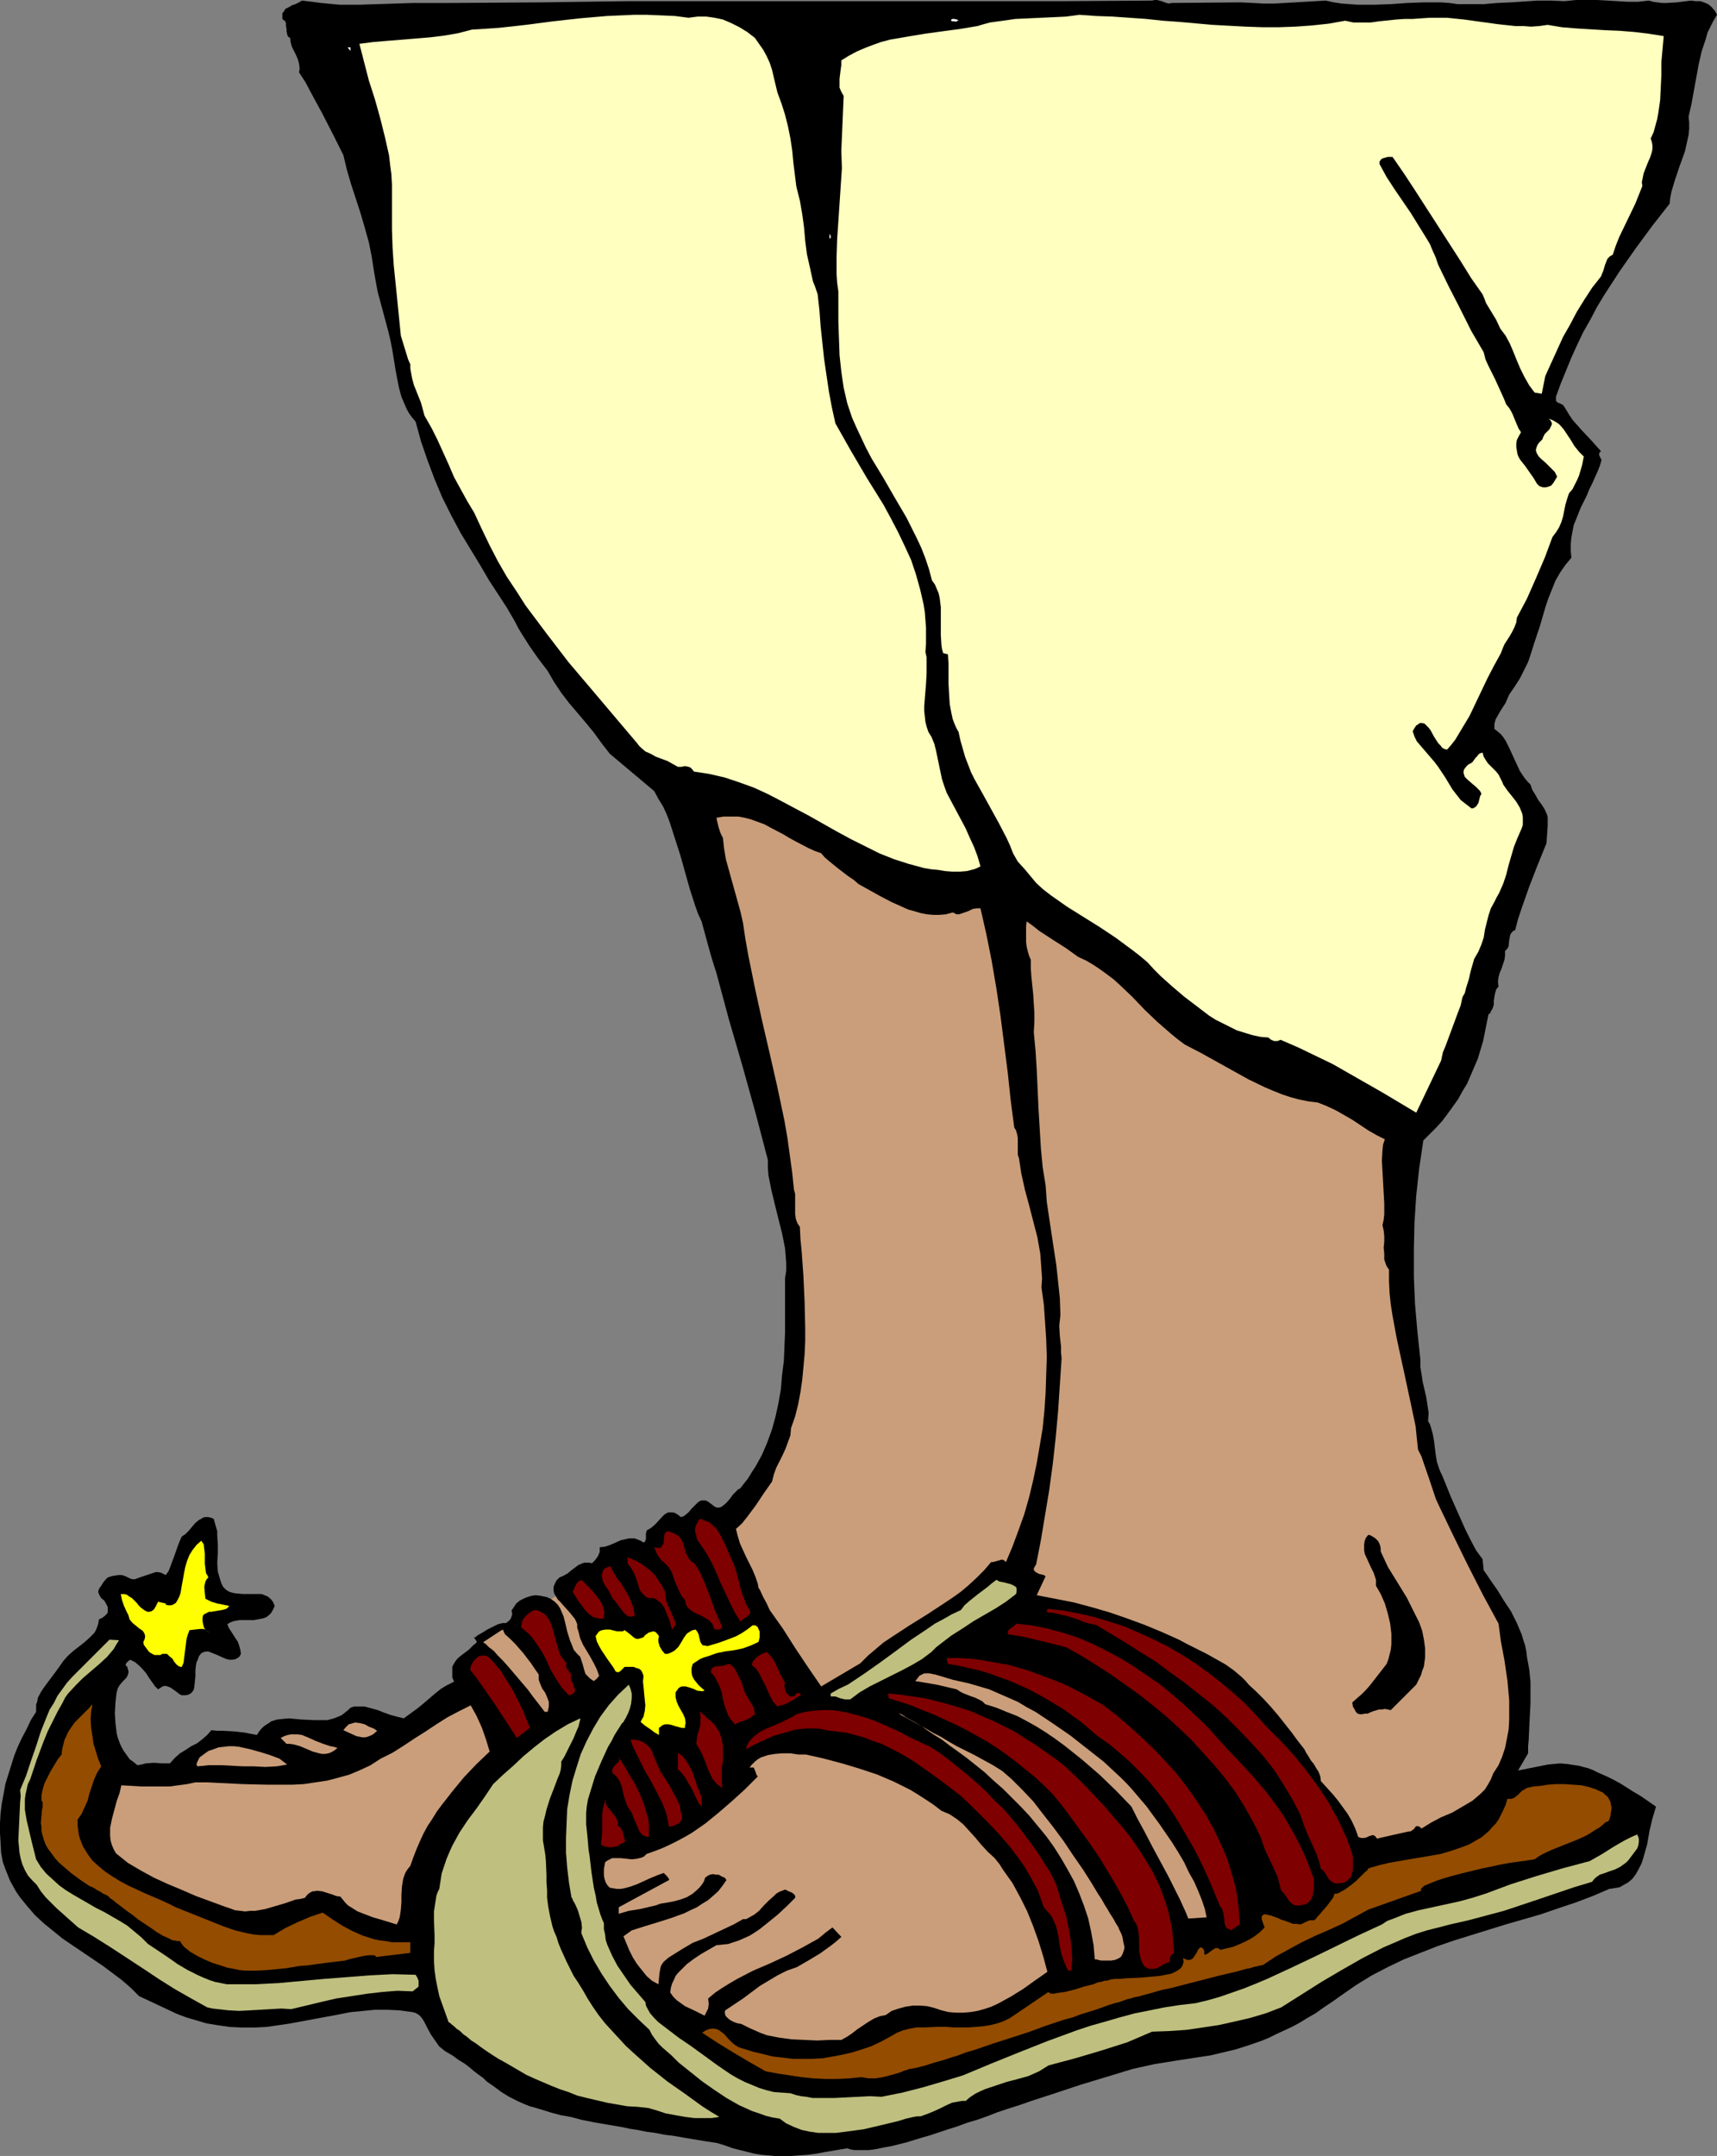 <?xml version="1.0" encoding="UTF-8" standalone="no"?>
<svg
   version="1.0"
   width="123.981mm"
   height="155.668mm"
   id="svg45"
   sodipodi:docname="Sandals - Pointed.wmf"
   xmlns:inkscape="http://www.inkscape.org/namespaces/inkscape"
   xmlns:sodipodi="http://sodipodi.sourceforge.net/DTD/sodipodi-0.dtd"
   xmlns="http://www.w3.org/2000/svg"
   xmlns:svg="http://www.w3.org/2000/svg">
  <rect width="100%" height="100%" fill="#808080" stroke="none"/>
  <sodipodi:namedview
     id="namedview45"
     pagecolor="#ffffff"
     bordercolor="#000000"
     borderopacity="0.25"
     inkscape:showpageshadow="2"
     inkscape:pageopacity="0.0"
     inkscape:pagecheckerboard="0"
     inkscape:deskcolor="#d1d1d1"
     inkscape:document-units="mm" />
  <defs
     id="defs1">
    <pattern
       id="WMFhbasepattern"
       patternUnits="userSpaceOnUse"
       width="6"
       height="6"
       x="0"
       y="0" />
  </defs>
  <path
     style="fill:#ca9e7a;fill-opacity:1;fill-rule:evenodd;stroke:none"
     d="m 131.367,448.254 23.591,-14.705 10.826,22.784 -18.905,16.159 z"
     id="path1" />
  <path
     style="fill:#000000;fill-opacity:1;fill-rule:evenodd;stroke:none"
     d="m 338.678,0.646 3.232,0.162 2.908,0.162 h 2.909 l 2.908,-0.162 5.655,-0.323 5.494,-0.323 2.262,0.485 2.101,0.323 2.262,0.162 2.101,0.162 h 4.524 l 4.524,-0.162 4.524,-0.323 4.524,-0.162 h 2.262 2.262 l 2.424,0.162 2.262,0.323 h 3.555 3.555 l 3.716,-0.323 3.716,-0.162 7.271,-0.485 h 3.716 l 3.555,0.162 1.616,-0.162 L 430.134,0 h 3.07 2.747 l 5.494,0.323 2.747,0.162 h 2.908 l 1.454,-0.162 1.454,-0.162 1.131,0.323 1.131,0.162 1.293,0.162 h 1.293 l 2.747,-0.162 2.585,-0.323 1.293,-0.162 1.293,0.162 h 1.293 l 0.969,0.323 1.131,0.485 0.969,0.808 0.808,0.97 0.323,0.485 0.323,0.646 -0.97,1.616 -0.808,1.616 -0.808,1.616 -0.485,1.778 -1.131,3.393 -0.808,3.555 -0.646,3.555 -0.646,3.555 -0.646,3.555 -0.808,3.555 0.162,1.616 v 1.778 l -0.162,1.616 -0.323,1.454 -0.646,2.909 -0.97,2.747 -0.485,1.293 -0.485,1.454 -0.97,2.909 -0.808,2.747 -0.323,1.616 -0.162,1.616 -4.686,5.979 -4.524,6.14 -4.524,6.464 -4.201,6.464 -1.939,3.232 -1.777,3.393 -1.939,3.393 -1.616,3.393 -1.616,3.555 -1.454,3.555 -1.454,3.555 -1.293,3.555 v 0.323 0.323 0.485 l 0.485,0.485 0.485,0.162 0.969,0.485 0.323,0.485 0.323,0.485 0.97,1.616 0.969,1.454 2.424,2.747 2.585,2.747 2.747,3.07 -0.323,0.323 -0.162,0.162 v 0.323 0.323 l 0.646,1.293 -0.485,1.616 -0.646,1.616 -1.454,3.232 -0.808,1.616 -0.646,1.616 -1.616,3.232 -1.293,3.232 -0.646,1.616 -0.323,1.616 -0.323,1.778 -0.162,1.778 v 1.778 l 0.162,1.939 -1.616,1.939 -1.454,2.101 -1.293,2.262 -0.97,2.424 -0.97,2.424 -0.808,2.424 -1.454,5.009 -1.616,4.848 -0.808,2.585 -0.808,2.424 -1.131,2.262 -1.131,2.262 -1.454,2.262 -1.454,2.101 -0.485,1.131 -0.485,1.131 -1.454,2.262 -0.646,1.131 -0.646,1.131 -0.323,1.293 v 1.293 l 0.808,0.646 0.97,0.808 0.646,0.808 0.646,0.97 0.97,1.939 1.939,4.201 0.97,2.101 0.646,0.97 0.646,0.97 0.808,0.97 0.808,0.808 0.485,1.454 0.808,1.293 0.808,1.454 0.969,1.293 0.808,1.293 0.646,1.454 0.162,0.646 v 0.808 0.808 0.808 l -0.323,4.686 -2.424,5.979 -2.262,5.817 -2.101,5.979 -0.97,2.909 -0.808,3.07 -0.485,0.162 -0.323,0.323 -0.485,0.646 -0.162,0.808 -0.162,0.808 -0.162,1.616 -0.323,0.646 -0.646,0.646 v 1.293 l -0.162,1.131 -0.808,2.424 -0.485,1.131 -0.323,1.131 -0.162,1.293 0.162,1.293 -0.646,0.808 -0.323,1.131 -0.323,1.939 v 1.131 l -0.323,0.97 -0.485,0.808 -0.162,0.485 -0.485,0.323 -0.485,2.424 -0.485,2.424 -0.485,2.424 -1.454,4.848 -0.969,2.262 -0.97,2.262 -0.97,2.262 -1.293,2.101 -1.131,2.101 -2.908,4.04 -1.454,1.939 -1.616,1.778 -1.777,1.778 -1.777,1.778 -1.131,7.595 -0.808,7.433 -0.485,7.433 -0.162,7.433 v 7.433 l 0.323,7.433 0.646,7.433 0.808,7.595 v 2.101 l 0.323,1.939 0.323,2.101 0.485,2.101 0.485,2.101 0.323,2.101 0.323,2.101 -0.162,2.262 0.485,0.808 0.323,0.97 0.485,1.778 0.323,1.778 0.485,3.878 0.323,1.939 0.646,1.939 0.323,0.808 0.485,0.97 2.424,5.979 2.585,5.817 1.293,2.909 1.454,2.909 1.454,2.747 1.777,2.424 0.323,3.07 0.808,1.131 0.97,1.454 1.939,2.747 1.777,2.909 1.939,2.909 1.616,3.232 1.293,3.07 0.485,1.616 0.485,1.454 0.323,1.616 0.162,1.454 0.323,1.778 0.323,1.778 0.323,3.232 v 3.07 2.909 l -0.162,3.07 -0.162,3.232 -0.162,3.555 -0.162,1.778 v 1.939 l -2.747,4.686 1.616,-0.323 1.616,-0.323 3.232,-0.646 1.616,-0.323 1.616,-0.162 1.777,-0.162 1.939,0.162 2.101,0.323 1.131,0.162 1.131,0.323 1.293,0.323 1.293,0.485 1.293,0.646 1.454,0.646 1.454,0.646 1.616,0.808 1.777,0.97 1.777,1.131 1.777,1.131 1.939,1.131 2.101,1.454 2.101,1.454 -0.485,1.616 -0.485,1.616 -0.808,3.393 -0.646,3.717 -0.97,3.393 -0.485,1.616 -0.808,1.616 -0.808,1.454 -0.97,1.293 -1.131,0.97 -1.454,0.808 -0.808,0.485 -0.808,0.162 -0.969,0.162 -1.131,0.162 -4.524,1.939 -4.686,1.778 -4.847,1.616 -4.686,1.616 -9.533,2.747 -9.372,2.909 -4.686,1.454 -4.686,1.616 -4.524,1.778 -4.524,1.778 -4.363,2.101 -4.363,2.262 -4.201,2.585 -4.201,2.909 -2.262,1.616 -2.424,1.616 -2.262,1.616 -2.262,1.293 -2.101,1.293 -2.101,1.131 -2.101,0.97 -2.101,0.97 -1.939,0.97 -1.939,0.808 -3.716,1.293 -3.555,1.131 -3.393,0.808 -3.393,0.808 -3.232,0.485 -6.302,0.97 -5.979,0.97 -2.909,0.646 -2.908,0.646 -7.433,2.262 -6.948,2.101 -6.786,2.262 -6.463,2.101 -3.232,1.131 -3.07,0.97 -2.908,0.97 -2.909,1.131 -2.747,0.97 -2.747,0.808 -2.585,0.97 -2.585,0.808 -2.424,0.808 -2.424,0.808 -2.262,0.646 -2.101,0.646 -2.101,0.646 -1.939,0.485 -1.939,0.485 -1.777,0.323 -1.616,0.323 -1.616,0.323 -1.454,0.162 h -1.454 -1.293 -1.131 l -0.969,-0.162 -0.97,-0.323 -2.909,0.485 -2.908,0.485 -2.585,0.485 -2.424,0.323 -2.424,0.162 -2.101,0.162 h -2.101 -2.101 l -1.939,-0.162 -1.939,-0.162 -1.939,-0.323 -1.939,-0.485 -1.939,-0.485 -1.939,-0.485 -2.262,-0.808 -2.101,-0.646 -3.232,-0.485 -2.908,-0.485 -2.909,-0.485 -2.747,-0.485 -2.585,-0.323 -2.424,-0.485 -2.424,-0.323 -2.424,-0.485 -2.101,-0.323 -2.262,-0.485 -1.939,-0.323 -1.939,-0.323 -3.716,-0.646 -3.232,-0.646 -3.07,-0.808 -2.747,-0.485 -2.424,-0.646 -2.101,-0.646 -2.101,-0.646 -1.777,-0.485 -1.616,-0.646 -1.454,-0.646 -1.293,-0.646 -1.293,-0.646 -2.101,-1.293 -1.939,-1.454 -2.101,-1.454 -0.97,-0.97 -1.131,-0.808 -1.293,-0.97 -1.131,-0.97 -1.454,-1.131 -1.616,-0.97 -1.777,-1.293 -1.939,-1.131 -0.808,-0.646 -0.808,-0.646 -1.131,-1.616 -1.131,-1.616 -0.97,-1.778 -0.808,-1.616 -0.485,-0.808 -0.485,-0.646 -0.485,-0.485 -0.485,-0.323 -0.646,-0.323 -0.646,-0.162 -3.555,-0.485 -3.393,-0.162 h -3.393 l -3.232,0.323 -3.393,0.323 -3.232,0.646 -13.088,2.424 -3.232,0.485 -3.393,0.485 -3.232,0.162 h -3.393 l -3.393,-0.162 -3.393,-0.485 -2.908,-0.485 -2.747,-0.808 -2.747,-0.808 -2.585,-0.97 -5.171,-2.424 -5.171,-2.424 -2.262,-2.262 -2.424,-2.101 -2.585,-1.939 -2.585,-1.939 -5.494,-3.717 -5.494,-3.717 -2.585,-2.101 -2.585,-2.101 -2.424,-2.262 -2.101,-2.424 -2.101,-2.585 -0.969,-1.454 -0.808,-1.454 -0.808,-1.454 -0.646,-1.616 -0.646,-1.616 -0.646,-1.778 -0.485,-2.585 L 0.162,502.872 0,500.286 v -2.747 l 0.162,-2.747 0.323,-2.585 0.485,-2.585 0.485,-2.747 0.808,-2.585 0.808,-2.585 0.808,-2.585 0.969,-2.424 1.131,-2.424 1.293,-2.424 1.131,-2.424 1.454,-2.262 v -0.97 -0.97 l 0.323,-0.97 0.162,-0.97 0.969,-1.778 1.131,-1.616 2.424,-3.232 1.293,-1.778 1.131,-1.616 1.293,-1.454 1.454,-1.293 1.454,-1.131 1.454,-1.131 1.454,-1.293 1.293,-1.293 0.485,-0.808 0.323,-0.808 0.323,-0.97 0.162,-1.131 0.969,-0.485 0.646,-0.485 0.646,-0.646 0.162,-0.323 v -0.485 -0.485 -0.485 l -0.485,-0.97 -0.485,-0.808 -0.808,-0.646 -0.485,-0.808 -0.323,-0.808 v -0.323 l 0.162,-0.485 0.162,-0.323 0.485,-0.646 0.485,-0.808 0.646,-0.808 0.646,-0.646 0.969,-0.323 0.808,-0.162 1.131,-0.162 h 0.969 l 0.969,0.323 0.646,0.323 0.646,0.323 0.646,0.162 h 0.646 l 1.293,-0.485 2.908,-0.97 1.454,-0.485 h 0.646 l 0.808,0.162 0.646,0.323 0.646,0.323 0.808,-1.131 0.485,-1.293 0.969,-2.585 0.969,-2.747 0.485,-1.293 0.646,-1.454 0.969,-0.646 0.969,-0.97 0.808,-0.97 0.969,-1.131 0.969,-0.808 0.646,-0.323 0.485,-0.323 0.646,-0.162 h 0.646 l 0.808,0.162 0.808,0.323 0.323,1.131 0.323,1.131 0.323,1.131 v 1.131 l 0.162,2.424 v 2.585 l -0.162,2.424 0.162,2.424 0.323,1.131 0.323,1.131 0.323,0.97 0.485,0.97 0.808,0.808 0.808,0.485 0.969,0.323 0.969,0.162 1.939,0.162 h 1.131 2.908 0.969 l 0.808,0.323 0.808,0.323 0.808,0.646 0.646,0.808 0.485,1.131 -0.485,1.131 -0.485,0.808 -0.646,0.646 -0.646,0.485 -0.808,0.323 -0.808,0.162 -1.777,0.323 h -3.878 l -0.969,0.162 -0.808,0.162 -0.808,0.323 -0.808,0.485 0.485,1.131 0.646,0.97 1.131,1.778 0.646,0.97 0.323,0.97 0.323,1.131 0.162,1.131 -0.323,0.646 -0.323,0.323 -0.808,0.485 -0.808,0.162 H 62.694 l -0.808,-0.162 -0.808,-0.323 -1.777,-0.808 -1.616,-0.646 -0.808,-0.323 h -0.646 l -0.646,0.162 -0.646,0.323 -0.646,0.808 -0.162,0.485 -0.162,0.485 -0.323,0.646 -0.162,0.808 -0.162,1.454 v 1.616 l -0.162,1.616 -0.162,1.454 -0.162,0.646 -0.323,0.485 -0.485,0.485 -0.646,0.323 -0.808,0.162 h -0.969 l -0.646,-0.323 -0.808,-0.646 -1.616,-1.131 -0.808,-0.323 -0.808,-0.162 -0.485,0.162 -0.323,0.162 -0.485,0.323 -0.485,0.323 -0.808,-0.808 -0.808,-1.131 -0.808,-1.131 -0.808,-1.293 -0.969,-1.131 -0.969,-0.97 -1.131,-0.97 -1.293,-0.646 -0.485,0.323 -0.323,0.323 -0.323,0.323 -0.162,0.485 0.485,0.485 0.162,0.646 0.162,0.485 v 0.485 l -0.162,0.485 -0.162,0.485 -0.485,0.646 -0.808,0.808 -0.808,0.97 -0.485,0.808 -0.162,0.646 -0.162,0.485 -0.323,2.747 -0.162,2.909 0.162,2.747 0.162,1.293 0.162,1.454 0.323,1.293 0.485,1.293 0.485,1.131 0.646,1.131 0.808,1.131 0.808,1.131 1.131,0.808 0.969,0.808 1.131,-0.162 1.131,-0.323 2.262,-0.162 2.262,0.162 h 0.969 1.131 l 1.293,-1.454 1.454,-1.293 1.616,-0.97 1.454,-0.97 1.616,-0.808 1.454,-1.131 1.293,-1.131 1.131,-1.293 1.616,0.162 h 1.616 l 2.908,0.162 2.908,0.323 1.616,0.323 1.777,0.323 0.485,-0.808 0.646,-0.808 0.646,-0.646 0.646,-0.485 0.808,-0.485 0.646,-0.485 1.616,-0.485 1.454,-0.162 1.777,-0.162 3.555,0.323 3.555,0.162 h 1.777 1.616 l 1.777,-0.485 1.616,-0.646 0.646,-0.323 0.808,-0.646 0.808,-0.646 0.646,-0.646 0.969,-0.323 h 0.969 0.969 0.969 l 1.777,0.485 1.777,0.485 0.808,0.323 0.808,0.323 1.777,0.646 1.777,0.485 1.939,0.485 1.777,-1.293 1.777,-1.293 1.616,-1.293 3.393,-2.909 1.616,-1.293 1.616,-0.97 1.939,-0.97 -0.485,-1.131 v -1.131 -0.97 -0.808 l 0.323,-0.646 0.485,-0.808 0.485,-0.646 0.485,-0.485 1.454,-1.131 1.293,-0.97 1.293,-1.293 0.646,-0.485 0.485,-0.808 h 0.162 0.323 l 0.808,0.485 0.808,0.485 0.97,0.97 1.293,0.97 1.131,1.293 1.293,1.293 1.454,1.616 2.747,3.232 2.747,3.232 1.293,1.778 1.131,1.454 1.131,1.454 0.97,1.293 h 0.808 l 0.162,-0.646 0.162,-0.808 v -0.646 -0.646 l -0.485,-1.293 -0.485,-1.131 -0.323,-0.485 -0.485,-0.646 -0.485,-1.131 -0.485,-1.293 v -0.646 -0.808 l -1.131,-1.616 -0.97,-1.454 -2.101,-2.747 -2.262,-2.585 -1.293,-1.293 -1.454,-1.293 -0.323,-0.646 -0.162,-0.485 -0.162,-0.485 0.162,-0.323 0.162,-0.323 0.162,-0.323 0.646,-0.646 0.646,-0.485 0.485,-0.646 0.162,-0.485 0.162,-0.485 v -0.485 l -0.162,-0.646 0.646,-0.97 0.646,-0.97 0.97,-0.808 0.97,-0.485 1.131,-0.485 1.131,-0.323 1.131,-0.162 1.293,0.162 0.808,0.162 0.808,0.162 1.131,0.485 1.131,0.808 0.808,0.808 0.646,0.97 0.485,1.131 0.485,1.131 0.323,1.293 0.323,1.293 0.323,1.454 0.808,2.585 0.485,1.131 0.485,1.293 0.808,0.97 0.969,0.97 0.323,0.97 0.323,0.97 0.485,1.778 0.323,0.97 0.646,0.646 0.646,0.646 0.97,0.646 0.808,-0.646 0.646,-0.808 -0.646,-1.778 -0.808,-1.616 -0.97,-1.778 -0.97,-1.616 -0.97,-1.616 -0.808,-1.778 -0.485,-1.939 -0.323,-0.97 v -0.97 l -0.323,-0.808 -0.323,-0.646 -1.293,-1.616 -2.747,-3.07 -0.646,-0.646 -0.485,-0.808 -0.485,-0.808 -0.162,-0.808 v -0.97 l 0.323,-0.808 0.485,-0.97 0.808,-0.808 1.131,-0.485 1.131,-0.646 0.97,-0.808 1.939,-1.454 1.131,-0.485 0.485,-0.162 h 0.646 0.646 l 0.808,0.162 0.808,-0.808 0.808,-1.131 0.485,-1.131 v -1.293 l 1.454,-0.162 1.454,-0.485 1.454,-0.646 1.454,-0.646 1.454,-0.323 0.808,-0.162 h 0.646 0.808 l 0.808,0.323 0.808,0.323 0.808,0.485 0.323,-0.162 0.162,-0.323 0.162,-0.485 V 418.521 l 0.162,-0.646 0.162,-0.323 0.646,-0.323 0.485,-0.323 1.131,-0.97 1.939,-2.101 0.485,-0.485 0.485,-0.323 0.646,-0.323 h 0.485 0.646 l 0.646,0.162 0.808,0.485 0.808,0.646 0.646,-0.162 0.485,-0.323 0.97,-0.808 0.808,-0.97 0.97,-0.97 0.808,-0.808 0.485,-0.323 0.485,-0.162 h 0.485 0.646 l 0.646,0.323 0.646,0.485 0.646,0.485 0.646,0.485 0.485,0.162 h 0.646 l 0.485,-0.162 0.485,-0.323 0.97,-0.808 0.97,-1.131 0.808,-1.131 0.969,-0.97 0.485,-0.485 0.485,-0.162 1.131,-1.454 1.131,-1.454 0.969,-1.616 0.97,-1.454 1.777,-3.232 1.454,-3.393 1.293,-3.555 0.97,-3.555 0.808,-3.717 0.646,-3.717 0.323,-3.878 0.485,-3.878 0.323,-7.595 v -7.595 -7.272 l 0.323,-2.101 v -2.101 l -0.162,-2.101 -0.162,-1.939 -0.808,-4.04 -0.97,-3.878 -0.97,-3.878 -0.969,-4.04 -0.808,-4.04 -0.162,-2.101 V 316.557 l -3.393,-12.927 -3.555,-12.766 -3.716,-12.766 -3.393,-12.604 -1.131,-3.555 -0.97,-3.393 -1.939,-7.11 -0.969,-2.101 -0.808,-2.262 -1.454,-4.525 -2.585,-9.211 -1.454,-4.525 -1.454,-4.525 -0.808,-2.101 -0.97,-2.101 -1.293,-2.101 -1.131,-2.101 -12.119,-10.18 -2.262,-2.909 -2.101,-2.909 -2.262,-2.747 -4.524,-5.332 -2.101,-2.747 -1.939,-2.909 -1.777,-3.07 -2.585,-3.393 -2.262,-3.232 -2.262,-3.555 -0.97,-1.616 -0.808,-1.616 -2.262,-3.878 -2.424,-3.717 -2.424,-3.717 -2.262,-3.878 -2.747,-4.525 -2.747,-4.525 -2.585,-4.848 -2.424,-4.848 -2.101,-5.009 -1.939,-5.171 -1.777,-5.171 -1.454,-5.332 -0.97,-1.131 -0.808,-1.131 -0.646,-1.131 -0.485,-1.131 -0.97,-2.262 -0.646,-2.424 -0.485,-2.424 -0.485,-2.585 -0.808,-5.009 -0.485,-2.585 -0.646,-2.747 -2.908,-10.827 -0.485,-2.585 -0.485,-2.747 -0.323,-2.101 -0.323,-2.101 -0.808,-4.04 -1.131,-4.04 -1.131,-3.878 -2.585,-7.918 -1.131,-3.878 -0.969,-4.04 -2.908,-5.817 -2.908,-5.656 -3.07,-5.656 -1.454,-2.747 -1.777,-2.747 0.162,-0.646 V 18.421 L 81.599,17.29 81.276,16.159 80.792,15.028 79.66,12.766 79.337,11.635 79.176,10.342 78.853,10.18 78.529,9.857 78.368,9.372 78.206,8.564 V 7.918 L 78.045,7.11 V 6.302 L 77.721,5.656 77.398,5.494 77.075,5.171 V 4.686 4.04 3.555 L 77.398,3.232 77.883,2.424 78.853,1.939 79.66,1.454 80.63,1.131 81.599,0.646 82.407,0.162 85.154,0.485 87.578,0.808 92.749,1.293 h 5.171 l 5.009,-0.162 5.009,-0.162 5.171,-0.162 h 5.171 5.332 l 23.914,-0.162 23.914,-0.323 h 95.172 23.914 L 314.441,0.162 315.087,0 h 0.646 l 1.293,0.323 1.293,0.485 0.646,0.162 0.808,-0.162 z"
     id="path2" />
  <path
     style="fill:#ffffbf;fill-opacity:1;fill-rule:evenodd;stroke:none"
     d="m 187.921,4.848 2.424,-0.323 h 2.424 l 2.262,0.323 2.262,0.485 2.262,0.97 2.262,1.131 2.101,1.293 2.101,1.616 1.131,1.616 1.131,1.616 0.97,1.778 0.808,1.778 0.646,1.939 0.485,2.101 0.97,4.04 1.131,3.07 0.97,3.07 0.808,3.232 0.646,3.232 0.485,3.232 0.323,3.393 0.808,6.464 0.97,3.878 0.646,3.717 0.485,3.555 0.323,3.717 0.485,3.717 0.808,3.555 0.808,3.717 0.646,1.616 0.646,1.939 0.485,4.363 0.323,4.363 0.485,4.525 0.485,4.525 0.646,4.363 0.646,4.363 0.808,4.363 0.97,4.363 2.101,3.717 2.101,3.717 4.363,7.433 4.524,7.272 2.101,3.878 1.939,3.717 1.777,3.717 1.777,3.878 1.293,3.878 1.131,4.04 0.97,4.201 0.323,2.101 0.162,2.101 0.162,2.101 v 2.262 2.101 l -0.162,2.262 0.323,1.454 v 1.454 2.909 l -0.162,2.909 -0.485,5.979 v 1.454 l 0.162,1.454 0.162,1.454 0.323,1.293 0.485,1.454 0.808,1.293 0.808,1.939 0.485,1.939 1.616,7.756 0.646,1.939 0.646,1.778 2.585,4.848 2.585,4.848 1.131,2.585 1.131,2.424 0.97,2.585 0.808,2.747 -0.97,0.485 -0.808,0.323 -1.939,0.485 -1.939,0.162 h -1.939 l -2.101,-0.162 -1.939,-0.323 -1.777,-0.162 -1.939,-0.323 -4.201,-1.131 -4.04,-1.293 -4.04,-1.616 -3.878,-1.939 -3.878,-1.939 -3.878,-2.101 -7.433,-4.201 -7.594,-4.04 -3.716,-1.939 -3.878,-1.778 -4.04,-1.454 -3.878,-1.293 -2.101,-0.485 -2.101,-0.485 -2.101,-0.323 -2.101,-0.323 -0.485,-0.646 -0.485,-0.485 -0.485,-0.162 -0.646,-0.162 h -0.646 l -0.646,0.162 h -0.485 -0.485 l -1.454,-0.808 -1.454,-0.808 -3.07,-1.131 -1.454,-0.808 -1.454,-0.646 -1.131,-0.97 -0.646,-0.646 -0.485,-0.646 -12.442,-14.705 -6.302,-7.433 -5.817,-7.595 -2.908,-3.878 -2.909,-3.878 -2.585,-4.04 -2.585,-3.878 -2.424,-4.201 -2.262,-4.363 -2.101,-4.363 -2.101,-4.525 -1.939,-3.232 -1.777,-3.232 -1.777,-3.232 -1.454,-3.393 -3.07,-6.787 -1.616,-3.232 -1.939,-3.393 -0.485,-1.778 -0.485,-1.778 -0.646,-1.616 -0.646,-1.616 -0.646,-1.616 -0.485,-1.778 -0.323,-1.778 -0.162,-0.97 v -1.131 l -0.323,-0.646 -0.323,-0.808 -0.646,-2.101 -0.646,-2.101 -0.646,-2.101 -0.97,-9.695 -0.97,-9.534 -0.323,-4.848 -0.162,-4.848 V 57.85 52.84 50.255 l -0.162,-2.747 -0.323,-2.424 -0.323,-2.747 -1.131,-5.009 -1.293,-5.171 -1.454,-5.171 -1.616,-5.009 -1.293,-5.009 -1.293,-5.009 3.716,-0.485 3.878,-0.323 7.918,-0.646 3.878,-0.323 3.878,-0.485 3.716,-0.646 3.716,-0.97 7.433,-0.485 7.271,-0.808 7.433,-0.97 7.271,-0.808 7.433,-0.646 3.716,-0.162 3.555,-0.162 h 3.716 l 3.878,0.162 3.716,0.162 z"
     id="path3" />
  <path
     style="fill:#ffffbf;fill-opacity:1;fill-rule:evenodd;stroke:none"
     d="m 367.117,5.656 2.262,0.485 h 2.262 2.424 l 2.262,-0.323 4.686,-0.485 2.262,-0.162 h 2.262 l 2.262,-0.162 2.424,-0.162 h 4.686 l 4.686,0.485 4.686,0.646 4.686,0.646 4.524,0.485 h 2.262 l 2.101,0.162 2.262,-0.162 2.262,-0.323 3.878,0.646 3.878,0.323 7.918,0.485 3.878,0.162 4.04,0.323 4.04,0.485 4.04,0.646 -0.323,3.555 -0.323,3.555 v 3.555 l -0.162,3.393 -0.162,3.393 -0.485,3.393 -0.323,1.778 -0.485,1.778 -0.485,1.778 -0.808,1.778 0.323,0.97 0.162,0.97 v 0.808 l -0.162,0.97 -0.485,1.454 -0.646,1.454 -1.131,2.909 -0.323,1.616 -0.162,0.808 0.162,0.97 -0.97,2.424 -0.97,2.424 -4.363,9.049 -0.97,2.424 -0.808,2.424 -0.808,0.485 -0.646,0.646 -0.323,0.808 -0.323,0.808 -0.485,1.616 -0.323,0.808 -0.323,0.808 -2.424,3.07 -2.101,3.232 -2.101,3.393 -1.777,3.393 -1.939,3.393 -1.616,3.555 -3.232,7.11 -0.97,4.848 -1.939,-0.323 -1.454,-1.939 -1.293,-2.262 -1.131,-2.262 -0.969,-2.262 -0.97,-2.424 -0.97,-2.262 -1.131,-2.101 -1.454,-1.939 -1.131,-2.424 -2.747,-4.525 -0.485,-1.293 -0.485,-1.131 -3.07,-4.363 -2.909,-4.686 -6.14,-9.534 -6.14,-9.534 -3.07,-4.686 -3.232,-4.686 h -1.293 l -1.131,0.323 -0.485,0.162 -0.323,0.323 -0.323,0.485 v 0.646 l 1.939,3.555 2.101,3.232 4.524,6.625 2.101,3.393 2.101,3.393 0.97,1.616 0.808,1.939 0.808,1.778 0.646,1.939 2.908,5.979 3.07,5.979 3.07,6.14 3.393,5.817 0.485,1.939 0.808,1.778 1.777,3.555 1.616,3.555 0.808,1.778 0.646,1.616 0.808,0.97 0.485,0.808 0.485,0.97 0.323,0.808 0.808,1.939 0.485,1.131 0.646,0.97 -0.646,1.131 -0.485,0.97 -0.162,0.97 v 0.97 l 0.162,0.97 0.162,0.97 0.323,0.808 0.485,0.808 1.293,1.616 1.131,1.616 1.131,1.616 0.97,1.616 0.646,0.646 0.97,0.323 h 0.808 l 0.646,-0.162 0.808,-0.323 0.646,-0.808 0.485,-0.808 0.485,-0.808 -0.323,-0.646 -0.323,-0.646 -1.131,-1.131 -1.293,-1.293 -1.293,-1.131 -0.646,-0.646 -0.323,-0.485 -0.323,-0.646 -0.162,-0.646 0.162,-0.646 0.323,-0.808 0.485,-0.646 0.808,-0.808 0.162,-0.485 0.162,-0.323 0.323,-0.646 1.293,-1.293 0.323,-0.646 0.323,-0.646 v -0.485 l -0.162,-0.323 -0.323,-0.485 -0.485,-0.323 0.97,0.323 0.646,0.323 0.808,0.485 0.646,0.485 1.131,1.293 0.97,1.454 0.969,1.454 0.97,1.616 1.293,1.616 1.293,1.293 -0.485,2.424 -0.808,2.747 -0.485,1.131 -0.646,1.293 -0.646,1.293 -0.969,1.131 -0.485,1.454 -0.485,1.616 -0.646,3.232 -0.485,1.616 -0.646,1.454 -0.808,1.293 -0.485,0.646 -0.485,0.646 -2.101,5.656 -2.424,5.656 -2.424,5.494 -2.747,5.171 -0.162,1.293 -0.485,1.293 -0.646,1.293 -0.646,1.131 -1.454,2.262 -0.485,1.131 -0.485,1.293 -1.777,3.232 -1.777,3.393 -3.393,7.11 -1.616,3.393 -1.939,3.232 -1.939,3.232 -1.131,1.454 -1.131,1.293 -0.646,-0.162 -0.646,-0.323 -0.485,-0.646 -0.646,-0.646 -1.131,-1.778 -0.97,-1.778 -0.485,-0.646 -0.646,-0.646 -0.485,-0.485 -0.646,-0.162 h -0.646 l -0.646,0.485 -0.323,0.162 -0.323,0.485 -0.323,0.485 -0.323,0.646 0.485,1.454 0.646,1.293 0.97,1.131 0.969,1.131 1.939,2.262 0.97,1.131 0.97,1.293 0.97,1.454 0.969,1.454 1.939,3.232 1.131,1.454 1.131,1.454 1.454,1.131 1.454,1.131 h 0.485 l 0.323,-0.162 0.485,-0.323 0.323,-0.485 0.323,-0.485 0.162,-0.646 0.162,-0.646 0.162,-0.646 0.323,-0.485 -0.162,-0.485 -0.323,-0.485 -0.97,-0.97 -1.131,-0.97 -1.131,-0.97 -0.808,-0.808 -0.162,-0.485 -0.162,-0.485 v -0.646 l 0.162,-0.485 0.485,-0.646 0.646,-0.646 0.646,-0.323 0.485,-0.323 0.808,-1.131 0.485,-0.485 0.323,-0.485 0.485,-0.323 0.646,-0.162 0.323,1.131 0.485,0.808 0.646,0.97 1.454,1.454 0.808,0.808 0.646,0.808 0.485,0.97 0.485,0.97 0.323,0.808 1.131,1.616 1.293,1.616 1.131,1.454 0.97,1.616 0.323,0.808 0.323,0.808 0.162,0.97 v 0.97 1.131 l -0.323,0.97 -1.131,2.585 -0.97,2.424 -1.454,5.009 -0.646,2.585 -0.808,2.424 -1.131,2.585 -0.646,1.131 -0.646,1.293 -0.97,1.778 -0.646,1.939 -0.97,3.878 -0.323,2.101 -0.646,1.939 -0.808,1.939 -1.131,1.939 -0.808,2.747 -0.323,1.293 -0.323,1.454 -0.808,2.585 -0.323,1.293 -0.646,1.131 -0.485,2.262 -0.808,2.101 -1.616,4.363 -1.616,4.363 -0.808,1.939 -0.485,2.262 -6.786,14.22 -9.21,-5.494 -4.524,-2.585 -4.524,-2.585 -4.524,-2.585 -4.686,-2.262 -4.686,-2.262 -4.847,-2.101 -0.485,0.162 -0.323,0.162 h -0.485 -0.485 l -0.808,-0.323 -0.808,-0.646 -2.101,-0.162 -2.262,-0.485 -2.101,-0.646 -2.101,-0.646 -1.939,-0.97 -1.939,-0.97 -1.939,-0.97 -1.777,-1.131 -3.393,-2.585 -3.393,-2.585 -3.232,-2.747 -3.07,-2.747 -1.939,-1.939 -1.777,-1.939 -2.101,-1.778 -2.101,-1.616 -4.363,-3.232 -4.363,-2.909 -9.049,-5.656 -4.363,-3.07 -2.101,-1.616 -1.939,-1.778 -1.616,-1.939 -1.616,-1.939 -1.777,-1.939 -0.646,-1.131 -0.646,-1.131 -0.808,-2.101 -0.97,-2.101 -2.101,-4.04 -4.363,-7.918 -2.262,-4.04 -0.97,-1.939 -0.808,-2.101 -0.808,-2.101 -0.646,-2.262 -0.646,-2.262 -0.485,-2.262 -0.646,-1.131 -0.485,-1.131 -0.485,-1.293 -0.323,-1.454 -0.485,-2.585 -0.162,-2.747 -0.162,-2.747 v -2.747 -2.747 l -0.162,-2.585 -1.293,-0.323 -0.323,-1.131 -0.162,-1.131 -0.162,-2.585 v -2.585 -2.585 -2.585 l -0.162,-1.293 -0.162,-1.293 -0.323,-1.293 -0.485,-1.131 -0.485,-1.131 -0.808,-1.131 -0.808,-3.07 -0.97,-2.909 -1.131,-2.909 -1.293,-2.747 -2.747,-5.494 -3.232,-5.494 -3.07,-5.333 -3.232,-5.332 -1.454,-2.747 -1.293,-2.747 -1.293,-2.747 -1.293,-2.909 -0.646,-1.939 -0.646,-1.939 -0.485,-2.101 -0.485,-2.101 -0.646,-4.363 -0.485,-4.525 -0.162,-4.525 -0.162,-4.525 V 79.503 l -0.323,-2.262 -0.162,-2.424 v -4.848 l 0.162,-4.848 0.323,-4.686 0.323,-4.848 0.323,-4.848 0.323,-4.848 -0.162,-4.686 0.646,-15.028 -0.646,-1.131 -0.485,-1.131 v -1.293 -1.131 l 0.323,-2.585 0.162,-1.131 v -1.293 l 2.101,-1.293 2.101,-1.131 2.262,-0.97 2.101,-0.808 2.262,-0.808 2.424,-0.646 4.686,-0.808 4.847,-0.808 4.686,-0.646 4.847,-0.646 4.847,-0.808 1.616,-0.485 1.777,-0.485 3.555,-0.485 3.393,-0.485 3.555,-0.162 6.948,-0.323 3.393,-0.162 3.555,-0.485 4.524,0.323 4.524,0.162 9.21,0.646 4.524,0.485 4.524,0.323 9.049,0.808 9.049,0.485 4.524,0.162 h 4.524 l 4.524,-0.162 4.524,-0.323 4.524,-0.485 z"
     id="path4" />
  <path
     style="fill:#ffffff;fill-opacity:1;fill-rule:evenodd;stroke:none"
     d="m 261.603,5.494 -0.808,0.485 -0.162,-0.162 h -0.323 -0.323 l -0.485,-0.162 0.162,-0.323 0.162,-0.162 h 0.323 0.323 l 0.646,0.162 z"
     id="path5" />
  <path
     style="fill:#ffffff;fill-opacity:1;fill-rule:evenodd;stroke:none"
     d="M 95.657,13.897 94.849,12.927 h 0.808 z"
     id="path6" />
  <path
     style="fill:#ffffff;fill-opacity:1;fill-rule:evenodd;stroke:none"
     d="m 226.701,64.96 -0.323,0.162 v -1.293 l 0.323,0.485 z"
     id="path7" />
  <path
     style="fill:#ca9e7a;fill-opacity:1;fill-rule:evenodd;stroke:none"
     d="m 224.116,232.853 0.97,1.131 1.131,0.97 2.585,2.101 2.747,2.101 1.454,0.97 1.293,1.131 2.908,1.616 2.909,1.616 3.07,1.616 3.232,1.454 1.454,0.646 1.777,0.485 1.616,0.485 1.616,0.323 1.777,0.162 h 1.777 l 1.777,-0.162 1.777,-0.485 0.485,0.162 0.485,0.323 h 0.808 l 0.97,-0.323 0.969,-0.323 0.808,-0.323 0.97,-0.485 0.97,-0.162 h 1.131 l 1.616,7.11 1.454,7.272 1.293,7.595 1.131,7.595 0.97,7.595 0.97,7.595 0.808,7.595 0.97,7.433 0.485,0.808 0.323,1.131 0.162,0.97 v 3.393 1.131 l 0.323,0.97 0.646,4.201 0.97,4.363 1.131,4.201 1.131,4.363 1.131,4.363 0.808,4.525 0.162,2.262 0.162,2.262 0.162,2.262 -0.162,2.424 0.646,4.686 0.323,4.686 0.323,4.848 0.162,4.848 -0.162,4.848 -0.162,4.848 -0.323,4.848 -0.485,4.848 -0.808,4.848 -0.808,4.686 -0.97,4.686 -1.131,4.686 -1.293,4.525 -1.616,4.525 -1.616,4.363 -1.777,4.201 -0.323,-0.323 -0.485,-0.323 h -0.485 l -0.485,0.162 -1.131,0.323 -0.646,0.162 h -0.485 l -1.939,2.262 -2.101,2.101 -2.101,1.939 -2.101,1.778 -2.262,1.616 -2.424,1.616 -4.686,3.07 -4.686,2.909 -4.686,3.07 -2.424,1.616 -2.101,1.778 -2.101,1.778 -2.101,2.101 -10.664,6.302 -3.555,-5.171 -3.555,-5.333 -3.393,-5.332 -3.555,-5.009 -0.808,-1.778 -0.97,-1.778 -0.808,-1.778 -0.485,-0.808 -0.162,-0.97 -0.646,-1.939 -0.808,-1.939 -1.777,-3.555 -0.808,-1.778 -0.808,-1.778 -0.646,-2.101 -0.485,-1.939 1.616,-1.454 1.293,-1.616 2.424,-3.232 2.262,-3.393 2.262,-3.232 0.485,-1.939 0.646,-1.778 1.777,-3.555 0.808,-1.778 0.646,-1.778 0.646,-1.778 0.162,-1.939 1.131,-3.232 0.808,-3.232 0.646,-3.393 0.485,-3.393 0.323,-3.393 0.323,-3.555 0.162,-3.555 v -3.555 l -0.162,-7.11 -0.323,-7.11 -0.485,-6.787 -0.323,-3.232 -0.162,-3.393 -0.323,-0.485 -0.323,-0.485 -0.485,-1.293 -0.162,-1.454 v -1.293 -1.454 -1.293 -1.293 l -0.323,-1.131 -0.485,-4.686 -0.646,-4.686 -0.646,-4.686 -0.808,-4.686 -1.939,-9.211 -2.101,-9.211 -2.101,-9.049 -1.939,-8.888 -1.777,-8.726 -0.808,-4.525 -0.646,-4.363 -0.646,-2.909 -0.808,-2.909 -0.808,-2.909 -0.808,-2.909 -0.808,-2.909 -0.808,-2.909 -0.485,-2.909 -0.323,-2.909 -0.646,-1.293 -0.485,-1.454 -0.323,-1.293 -0.323,-1.454 1.939,-0.323 h 1.939 2.101 l 1.777,0.323 1.777,0.485 1.777,0.646 1.777,0.646 1.777,0.97 3.393,1.778 1.616,0.97 1.777,0.97 3.393,1.778 1.777,0.808 z"
     id="path8" />
  <path
     style="fill:#ca9e7a;fill-opacity:1;fill-rule:evenodd;stroke:none"
     d="m 294.243,261.131 2.101,0.97 1.939,1.131 1.939,1.293 1.777,1.293 1.939,1.454 1.777,1.616 3.393,3.232 3.393,3.555 3.393,3.232 3.716,3.232 1.777,1.454 1.939,1.454 4.363,2.262 4.363,2.424 4.363,2.424 4.363,2.424 4.363,2.101 2.262,0.97 2.424,0.97 2.424,0.808 2.424,0.646 2.424,0.485 2.585,0.323 2.424,0.97 2.424,1.131 2.262,1.293 2.262,1.293 4.363,2.909 2.262,1.293 2.262,1.131 -0.485,1.454 -0.162,1.454 -0.162,2.909 0.162,2.909 0.162,2.909 0.162,2.909 0.162,2.909 v 3.07 l -0.162,1.454 -0.323,1.454 0.323,1.454 0.162,1.454 v 1.616 l -0.162,1.616 0.162,1.616 v 1.616 l 0.485,1.454 0.323,0.646 0.485,0.646 v 3.232 l 0.162,3.232 0.323,3.07 0.485,3.07 1.131,6.14 1.293,5.979 0.646,2.909 0.646,3.07 1.293,5.979 1.293,6.14 0.323,3.232 0.323,3.07 0.97,1.939 0.646,1.939 1.293,3.717 1.293,3.878 0.646,1.939 0.808,1.778 1.939,4.04 1.939,4.04 4.04,8.241 4.201,8.241 2.101,3.878 2.101,3.878 0.323,2.424 0.323,2.424 0.97,5.171 0.808,5.494 0.485,5.333 v 2.747 2.747 l -0.162,2.585 -0.485,2.585 -0.485,2.424 -0.808,2.424 -0.97,2.262 -1.454,2.262 -0.646,1.616 -0.808,1.454 -0.808,1.293 -1.131,1.131 -1.131,0.97 -1.131,0.97 -2.747,1.616 -2.747,1.616 -3.07,1.293 -2.747,1.454 -2.585,1.616 -0.323,-0.323 -0.323,-0.162 -0.162,-0.162 h -0.323 -0.323 l -0.323,0.323 -0.323,0.485 -0.485,0.323 -0.485,0.323 h -0.485 l -4.363,0.97 -2.101,0.485 -2.101,0.485 -0.323,-0.323 -0.162,-0.323 -0.323,-0.162 -0.323,-0.162 -0.646,0.162 -0.485,0.162 -0.646,0.323 -0.646,0.162 h -0.808 l -0.485,-0.162 -0.323,-0.162 -0.808,-2.262 -0.97,-2.101 -1.131,-1.939 -1.293,-1.778 -1.293,-1.778 -1.454,-1.778 -1.616,-1.778 -1.616,-1.778 -0.162,-1.293 -0.485,-1.293 -0.646,-0.97 -0.646,-1.131 -0.808,-0.97 -0.646,-1.131 -0.646,-0.97 -0.485,-0.97 -1.777,-2.262 -1.777,-2.424 -3.716,-4.686 -1.939,-2.262 -1.939,-2.101 -1.939,-1.939 -2.101,-1.939 -0.808,-0.97 -1.131,-1.131 -2.101,-1.778 -2.262,-1.616 -2.585,-1.454 -2.585,-1.454 -2.585,-1.293 -2.585,-1.293 -2.424,-1.293 -4.686,-2.101 -4.686,-1.939 -4.847,-1.778 -4.686,-1.616 -5.009,-1.454 -4.847,-1.293 -5.009,-0.97 -5.009,-0.97 2.424,-5.171 -0.485,-0.323 -0.646,-0.162 -0.646,-0.162 -0.646,-0.323 -0.485,-0.323 -0.323,-0.485 v -0.323 l 0.162,-0.323 0.162,-0.323 0.323,-0.485 1.293,-6.625 1.131,-6.787 1.131,-6.787 0.97,-7.11 0.808,-7.272 0.646,-7.11 0.485,-7.272 0.485,-7.272 -0.162,-1.616 v -1.616 l -0.162,-1.454 -0.162,-1.454 -0.162,-2.747 0.162,-1.454 0.162,-1.454 -0.162,-4.686 -0.485,-4.525 -0.485,-4.525 -0.646,-4.201 -1.293,-8.564 -0.646,-4.363 -0.323,-4.525 -0.808,-5.009 -0.485,-5.171 -0.323,-5.333 -0.323,-5.333 -0.485,-10.665 -0.323,-5.171 -0.485,-5.171 0.162,-2.747 v -2.585 l -0.162,-2.424 -0.162,-2.585 -0.485,-4.686 -0.162,-2.262 v -2.424 l -0.485,-1.131 -0.323,-1.131 -0.323,-1.293 -0.162,-1.293 v -2.909 -1.454 l 0.162,-1.293 1.777,1.293 1.616,1.293 3.716,2.424 3.555,2.262 z"
     id="path9" />
  <path
     style="fill:#7f0000;fill-opacity:1;fill-rule:evenodd;stroke:none"
     d="m 199.393,424.985 0.808,1.778 0.646,1.778 0.485,1.939 0.485,1.778 0.485,1.939 0.646,1.778 0.646,1.778 0.97,1.616 0.162,0.485 v 0.485 l -0.485,0.485 -0.323,0.323 -0.97,0.646 -0.485,0.323 -0.323,0.485 -1.616,-2.585 -1.293,-2.585 -2.585,-5.494 -1.131,-2.747 -1.293,-2.747 -1.454,-2.585 -1.616,-2.424 -0.485,-0.646 -0.485,-0.808 -0.162,-0.97 -0.323,-0.97 v -0.97 l 0.323,-0.97 0.485,-0.808 0.162,-0.485 0.485,-0.323 0.808,0.323 0.808,0.323 0.808,0.323 0.646,0.485 1.293,1.293 0.97,1.454 0.808,1.616 0.808,1.616 0.646,1.616 z"
     id="path10" />
  <path
     style="fill:#7f0000;fill-opacity:1;fill-rule:evenodd;stroke:none"
     d="m 189.537,426.601 1.293,2.101 0.97,2.101 0.97,2.262 0.808,2.101 1.616,4.525 1.939,4.363 -0.485,0.485 -0.485,0.162 h -1.131 l -0.323,-0.808 -0.323,-0.808 -0.485,-0.485 -0.485,-0.485 -1.293,-0.808 -1.293,-0.646 -1.454,-0.646 -1.131,-0.808 -0.485,-0.485 -0.485,-0.646 -0.162,-0.646 -0.162,-0.808 -0.97,-1.131 -0.646,-1.293 -1.131,-2.585 -0.485,-1.454 -0.485,-1.293 -0.808,-1.293 -0.97,-0.97 -0.969,-0.808 -0.808,-1.131 -0.646,-1.131 -0.485,-1.293 0.808,0.162 h 0.646 l 0.485,-0.162 0.162,-0.485 0.323,-0.323 0.162,-0.485 0.162,-2.101 0.162,-0.323 0.162,-0.323 0.323,-0.162 0.323,-0.162 0.646,0.162 0.808,0.323 0.646,0.323 0.646,0.323 0.485,0.485 0.323,0.485 0.646,1.131 0.323,1.293 0.323,1.293 0.646,1.131 0.162,0.485 0.485,0.485 0.485,0.485 z"
     id="path11" />
  <path
     style="fill:#000000;fill-opacity:1;fill-rule:evenodd;stroke:none"
     d="m 376.812,423.369 0.97,2.101 0.97,2.101 2.585,4.201 2.585,4.201 1.131,2.262 1.131,2.262 1.131,2.262 0.808,2.262 0.485,2.424 0.323,2.424 v 2.424 l -0.162,1.131 -0.162,1.293 -0.485,1.293 -0.323,1.131 -0.646,1.293 -0.646,1.293 -6.948,6.948 v 0 l -0.808,-0.162 -0.808,-0.162 -0.808,0.162 h -0.808 l -1.616,0.485 -0.808,0.323 -0.646,0.323 h -0.808 l -0.646,0.162 h -0.646 l -0.646,-0.162 -0.485,-0.485 -0.323,-0.646 -0.485,-0.808 -0.162,-1.131 1.293,-1.131 1.293,-1.131 1.131,-1.131 1.131,-1.293 2.262,-2.909 2.262,-2.909 0.485,-1.293 0.323,-1.293 0.323,-1.293 0.162,-1.454 v -1.454 -1.454 l -0.323,-2.747 -0.646,-2.747 -0.808,-2.747 -1.131,-2.585 -1.293,-2.262 v -0.808 -0.808 l -0.646,-1.939 -0.808,-1.616 -0.808,-1.778 -0.808,-1.778 -0.162,-0.97 v -0.808 -0.808 l 0.162,-0.97 0.323,-0.808 0.646,-0.808 0.646,0.162 0.808,0.485 0.485,0.323 0.646,0.646 0.323,0.485 0.323,0.808 0.162,0.808 z"
     id="path12" />
  <path
     style="fill:#ffff00;fill-opacity:1;fill-rule:evenodd;stroke:none"
     d="m 56.877,430.479 -0.485,0.485 -0.323,0.646 -0.162,0.646 -0.162,0.808 0.162,1.778 0.162,1.454 1.616,0.808 1.616,0.485 1.616,0.323 1.616,0.323 -0.323,0.485 -0.485,0.323 -0.485,0.162 -0.646,0.162 -2.908,0.485 h -0.646 l -0.646,0.323 -0.646,0.323 -0.323,0.323 -0.162,0.646 v 0.808 l 0.162,0.97 0.323,1.131 1.454,1.293 -0.485,-0.485 -0.646,-0.485 -0.646,-0.162 h -0.808 l -1.454,0.162 -1.454,0.162 -0.485,1.293 -0.323,1.131 -0.323,2.585 -0.323,2.585 -0.162,1.293 -0.485,1.131 h -0.323 l -0.485,-0.162 -0.646,-0.485 -0.646,-0.808 -0.485,-0.808 -0.808,-0.646 -0.646,-0.646 h -0.323 -0.485 -0.485 l -0.485,0.323 H 42.981 42.173 l -0.646,-0.323 -0.808,-0.485 -0.485,-0.646 -0.485,-0.646 -0.485,-0.646 -0.162,-0.808 0.323,-0.646 0.162,-0.646 v -0.485 l -0.162,-0.485 -0.162,-0.323 -0.323,-0.485 -0.969,-0.646 -0.969,-0.808 -0.808,-0.646 -0.808,-0.97 -0.162,-0.485 -0.162,-0.646 -0.646,-1.293 -0.646,-1.454 -0.485,-1.454 -0.323,-1.616 h 0.808 l 0.808,0.162 0.646,0.485 0.808,0.485 1.293,1.293 0.485,0.646 0.646,0.646 0.646,0.485 0.485,0.323 0.646,0.323 h 0.485 l 0.646,-0.162 0.646,-0.485 0.485,-0.808 0.323,-0.646 0.323,-0.646 2.101,0.485 v 0.323 l 0.646,0.162 h 0.485 0.323 l 0.485,-0.162 0.808,-0.485 0.485,-0.808 0.485,-0.97 0.323,-0.97 0.162,-0.97 0.162,-0.97 0.323,-1.778 0.323,-1.778 0.323,-1.616 0.485,-1.616 0.646,-1.616 0.808,-1.293 1.131,-1.454 1.293,-1.131 0.323,0.485 0.323,0.485 0.162,1.293 0.162,1.293 v 2.747 l 0.162,1.293 0.162,1.293 0.323,0.485 z"
     id="path13" />
  <path
     style="fill:#7f0000;fill-opacity:1;fill-rule:evenodd;stroke:none"
     d="m 181.458,434.357 0.162,1.293 0.162,1.131 0.485,1.293 0.485,0.97 0.97,2.262 0.485,1.131 0.162,1.131 -0.97,1.131 -0.646,-2.424 -0.485,-1.131 -0.485,-1.293 -0.485,-1.131 -0.808,-1.131 -0.97,-0.808 -0.646,-0.485 -0.646,-0.162 h -0.808 l -0.808,-0.162 -0.485,-0.323 -0.485,-0.485 -0.485,-0.485 -0.485,-0.646 -0.485,-1.454 -0.485,-1.616 -0.646,-1.616 -0.808,-1.454 -0.485,-0.646 -0.485,-0.646 v -1.616 l 1.616,0.646 1.616,0.808 1.454,0.97 1.454,1.131 1.293,1.293 0.97,1.454 0.97,1.454 z"
     id="path14" />
  <path
     style="fill:#7f0000;fill-opacity:1;fill-rule:evenodd;stroke:none"
     d="m 166.592,427.409 0.808,1.616 0.97,1.616 1.131,1.454 0.969,1.616 0.97,1.616 0.808,1.778 0.646,1.778 0.162,0.97 0.162,0.97 -0.646,0.323 h -0.485 -0.485 l -0.323,-0.162 -0.808,-0.646 -0.646,-0.808 -0.646,-0.808 -1.293,-1.778 -0.646,-0.646 -0.485,-0.97 -0.485,-0.97 -0.646,-0.97 -0.646,-0.97 -0.485,-0.97 -0.162,-0.97 -0.162,-0.485 0.323,-1.131 0.323,-0.646 0.808,-0.485 0.485,-0.162 z"
     id="path15" />
  <path
     style="fill:#bfbf7f;fill-opacity:1;fill-rule:evenodd;stroke:none"
     d="m 277.277,435.003 -2.747,2.101 -2.747,1.778 -6.14,3.555 -2.908,1.939 -3.07,1.939 -2.747,2.101 -1.454,1.131 -1.293,1.293 -2.585,1.939 -2.747,1.616 -2.747,1.454 -2.909,1.454 -2.908,1.454 -2.909,1.454 -2.747,1.616 -2.585,1.939 h -0.808 -0.646 l -1.293,-0.323 -1.293,-0.485 h -0.646 -0.646 v -0.808 l 2.262,-1.293 2.424,-1.131 4.363,-2.909 4.363,-3.07 4.201,-3.07 4.363,-3.232 4.363,-2.909 2.101,-1.454 2.424,-1.293 2.262,-1.293 2.424,-1.131 0.969,-1.293 1.293,-1.131 2.424,-1.939 2.585,-1.939 1.131,-0.97 1.293,-0.97 0.808,0.485 0.969,0.162 1.939,0.485 0.808,0.323 0.485,0.323 0.323,0.162 0.162,0.485 v 0.323 0.485 z"
     id="path16" />
  <path
     style="fill:#7f0000;fill-opacity:1;fill-rule:evenodd;stroke:none"
     d="m 164.815,441.629 -0.808,0.162 -0.808,-0.162 -0.646,-0.162 -0.646,-0.162 -1.131,-0.808 -0.97,-0.97 -0.97,-1.293 -0.969,-1.293 -1.616,-2.585 0.323,-0.485 0.162,-0.485 0.646,-1.293 0.485,-0.485 0.323,-0.323 h 0.323 0.323 l 0.323,0.162 0.162,0.323 2.101,2.101 0.97,1.131 0.97,1.293 0.808,1.131 0.485,1.293 0.162,0.646 0.162,0.808 -0.162,0.646 z"
     id="path17" />
  <path
     style="fill:#7f0000;fill-opacity:1;fill-rule:evenodd;stroke:none"
     d="m 154.635,453.909 -0.162,0.485 v 0.323 l 0.323,0.808 0.646,0.808 0.485,0.646 -0.162,0.97 0.162,0.808 0.485,0.808 0.162,0.646 0.323,0.808 v 0.323 0.323 l -0.323,0.323 -0.162,0.162 -0.485,0.323 -0.646,0.162 -0.97,-0.97 -0.97,-1.131 -0.808,-1.131 -0.808,-1.293 -1.454,-2.424 -1.131,-2.585 -1.293,-2.424 -1.616,-2.424 -0.808,-1.131 -0.97,-1.131 -1.131,-0.97 -1.131,-0.97 0.162,-0.808 0.162,-0.808 0.323,-0.646 0.485,-0.646 1.131,-0.97 1.293,-0.808 1.131,0.162 0.97,0.485 0.969,0.646 0.646,0.808 0.485,0.808 0.485,0.97 0.646,2.101 0.646,2.424 0.646,2.262 0.323,1.131 0.485,0.97 0.646,0.808 z"
     id="path18" />
  <path
     style="fill:#7f0000;fill-opacity:1;fill-rule:evenodd;stroke:none"
     d="m 334.962,477.34 3.716,3.878 3.716,4.04 3.393,4.04 3.232,4.363 1.454,2.101 1.293,2.262 1.293,2.262 1.293,2.424 1.131,2.424 1.131,2.424 0.97,2.585 0.969,2.585 v 2.585 l -0.162,1.131 -0.162,0.97 -0.485,0.97 -0.646,0.808 -0.485,0.323 -0.485,0.162 -0.646,0.162 -0.646,0.162 h -0.646 -0.323 l -0.808,-0.162 -0.646,-0.485 -0.646,-0.646 -0.97,-1.454 -0.485,-0.646 -0.646,-0.646 -0.485,-1.778 -0.485,-1.939 -1.616,-3.555 -1.777,-3.717 -0.646,-1.778 -0.646,-1.939 -2.101,-4.201 -2.262,-4.04 -2.424,-3.878 -2.747,-3.717 -3.07,-3.717 -3.07,-3.393 -3.232,-3.555 -3.393,-3.232 -3.555,-3.232 -3.716,-3.07 -3.716,-2.909 -3.878,-2.747 -3.878,-2.747 -4.04,-2.585 -3.878,-2.424 -4.04,-2.262 -3.716,-0.97 -4.04,-0.97 -4.04,-0.97 -2.101,-0.323 -1.939,-0.323 -0.162,-0.485 0.162,-0.485 0.323,-0.485 0.323,-0.162 0.808,-0.646 0.485,-0.323 0.162,-0.323 4.363,0.485 4.04,0.808 4.201,1.131 4.04,1.293 3.878,1.616 3.878,1.939 3.716,1.939 3.716,2.262 3.555,2.424 3.555,2.424 3.393,2.747 3.232,2.747 3.232,3.07 3.07,2.909 2.908,3.232 z"
     id="path19" />
  <path
     style="fill:#7f0000;fill-opacity:1;fill-rule:evenodd;stroke:none"
     d="m 345.626,471.2 3.878,3.878 3.716,4.04 3.393,4.201 3.07,4.201 1.454,2.101 1.454,2.262 1.293,2.424 1.293,2.262 1.131,2.424 1.131,2.424 0.97,2.585 0.808,2.585 v 2.585 1.293 l -0.323,0.97 -0.323,0.97 -0.808,0.646 -0.323,0.323 -0.485,0.323 -0.646,0.162 h -0.808 l -0.485,0.162 h -0.485 l -0.808,-0.323 -0.646,-0.485 -0.485,-0.485 -0.97,-1.616 -0.485,-0.646 -0.646,-0.485 -0.485,-1.939 -0.646,-1.939 -1.616,-3.555 -0.808,-1.778 -0.808,-1.939 -0.646,-1.778 -0.646,-1.939 -2.101,-4.04 -2.424,-4.04 -2.585,-4.04 -2.909,-3.717 -3.232,-3.555 -3.393,-3.555 -3.393,-3.393 -3.716,-3.393 -3.878,-3.07 -3.878,-3.07 -4.04,-2.909 -3.878,-2.909 -4.201,-2.585 -4.04,-2.585 -4.04,-2.424 -4.04,-2.424 -1.777,-0.323 -1.616,-0.485 -1.454,-0.646 -3.07,-0.97 -1.616,-0.323 -1.777,-0.485 -1.939,-0.162 -0.162,-0.485 v -0.162 l -0.162,-0.162 v 0.162 h 0.162 0.162 l 0.162,-0.323 4.201,0.485 4.363,0.808 4.201,0.97 4.201,1.293 4.04,1.293 4.04,1.778 3.878,1.778 3.878,1.939 3.878,2.262 3.555,2.262 3.555,2.585 3.555,2.747 3.232,2.747 3.232,2.909 2.908,3.07 z"
     id="path20" />
  <path
     style="fill:#ffff00;fill-opacity:1;fill-rule:evenodd;stroke:none"
     d="m 206.988,448.092 -2.101,0.97 -2.262,0.808 -2.424,0.485 -2.424,0.323 -2.262,0.485 -2.262,0.808 -1.131,0.323 -1.131,0.485 -0.969,0.646 -0.97,0.646 -0.323,1.131 v 1.131 l 0.162,0.97 0.485,0.97 0.646,0.808 0.646,0.808 1.616,1.454 -0.485,0.162 h -0.485 l -1.131,-0.162 -0.97,-0.485 -0.97,-0.323 -1.131,-0.323 h -0.485 -0.485 l -0.485,0.162 -0.485,0.323 -0.323,0.485 -0.485,0.646 v 0.646 0.646 l 0.323,1.293 0.485,1.131 0.646,1.131 0.646,1.131 0.485,1.131 0.162,1.293 -0.162,0.646 v 0.646 h -0.97 l -1.777,-0.485 -0.97,-0.323 -0.808,-0.162 h -0.97 l -0.808,0.323 -0.323,0.323 -0.485,0.323 v 1.939 l -1.131,-0.646 -1.293,-0.97 -1.454,-0.97 -1.131,-0.97 0.323,-0.646 0.485,-0.808 0.162,-0.808 0.162,-0.646 0.162,-1.616 -0.162,-1.616 -0.162,-1.616 -0.162,-1.778 -0.162,-1.454 0.162,-1.616 -0.323,-0.808 -0.323,-0.646 -0.646,-0.485 -0.646,-0.162 -0.808,-0.323 h -0.808 -1.616 l -0.646,0.646 -0.485,0.485 -0.485,0.323 h -0.323 l -0.485,-0.162 -0.646,-1.131 -0.808,-1.131 -0.808,-1.131 -1.616,-2.424 -0.646,-1.131 -0.646,-1.293 -0.323,-1.454 0.485,-0.646 0.323,-0.485 0.485,-0.323 0.485,-0.162 0.97,-0.162 h 1.131 l 1.939,0.485 h 1.131 0.485 l 0.485,-0.323 0.646,0.485 0.646,0.485 1.131,0.97 0.485,0.323 0.646,0.162 0.646,-0.162 0.97,-0.323 0.323,-0.485 0.646,-0.485 0.485,-0.323 0.646,-0.162 0.485,-0.162 0.646,0.162 0.485,0.485 0.485,0.646 -0.162,0.808 v 0.808 l 0.162,0.485 0.162,0.646 0.646,1.131 0.808,0.97 h 0.808 l 0.808,-0.323 0.646,-0.323 0.485,-0.323 0.969,-0.97 0.808,-1.293 0.646,-1.131 0.808,-1.131 0.485,-0.323 0.485,-0.323 0.646,-0.323 0.808,-0.162 0.485,0.646 0.323,0.646 0.162,0.808 0.162,0.646 0.162,0.646 0.323,0.485 0.162,0.323 0.485,0.162 h 0.323 l 0.646,0.162 3.232,-0.97 3.07,-1.131 1.616,-0.646 1.454,-0.808 1.454,-0.97 1.454,-1.131 h 0.485 0.323 l 0.646,0.485 0.162,0.485 0.323,0.646 v 1.616 l -0.162,0.808 z"
     id="path21" />
  <path
     style="fill:#bfbf7f;fill-opacity:1;fill-rule:evenodd;stroke:none"
     d="m 32.478,447.607 -0.808,1.293 -0.646,1.131 -0.969,1.131 -0.808,0.97 -2.101,1.939 -2.262,1.939 -2.262,1.939 -1.939,1.939 -2.101,2.262 -0.808,1.131 -0.646,1.293 -1.454,2.585 -1.293,2.585 -1.293,2.585 -1.131,2.747 -1.939,5.171 -1.777,5.333 -0.646,1.293 -0.323,1.454 -0.323,1.454 -0.162,1.293 v 1.454 1.293 l 0.485,2.909 0.646,2.747 0.646,2.747 0.646,2.585 0.646,2.585 1.293,2.101 1.454,1.778 1.777,1.616 1.777,1.616 1.777,1.293 2.101,1.293 4.201,2.424 1.939,1.131 2.262,1.131 4.201,2.424 2.101,1.293 1.939,1.616 1.939,1.616 1.777,1.778 5.332,3.555 2.747,1.939 2.747,1.616 2.908,1.454 1.454,0.646 1.616,0.646 1.454,0.485 1.616,0.323 1.616,0.323 h 1.777 6.14 l 6.302,-0.323 12.28,-1.131 6.302,-0.485 6.14,-0.485 6.302,-0.323 6.302,0.162 0.485,0.808 0.323,0.808 v 0.808 0.808 l -1.616,1.293 -4.201,-0.162 -4.04,0.323 -4.201,0.485 -4.201,0.646 -4.201,0.646 -4.201,0.97 -4.04,0.97 -4.04,0.97 -2.747,-0.162 -2.747,0.162 -5.655,0.323 -3.07,0.162 -2.908,-0.162 -2.908,-0.323 -1.454,-0.162 -1.454,-0.323 -4.363,-2.424 -4.524,-2.585 -4.363,-2.747 -4.363,-2.909 -8.887,-5.817 -4.363,-2.747 -4.363,-2.585 -1.454,-1.293 -1.454,-1.293 -3.07,-2.747 -1.454,-1.454 -1.454,-1.454 -1.293,-1.616 -1.131,-1.778 -1.293,-1.293 -1.131,-1.293 -0.808,-1.454 -0.646,-1.454 -0.485,-1.616 -0.323,-1.616 -0.162,-1.778 -0.162,-1.616 0.162,-3.393 0.162,-3.555 0.162,-3.393 0.162,-1.778 -0.162,-1.616 1.616,-3.878 1.293,-3.878 1.454,-4.201 1.293,-4.04 1.616,-4.04 0.808,-1.939 1.131,-1.778 0.969,-1.939 1.293,-1.778 1.293,-1.778 1.454,-1.616 10.18,-10.18 z"
     id="path22" />
  <path
     style="fill:#7f0000;fill-opacity:1;fill-rule:evenodd;stroke:none"
     d="m 214.259,459.242 -0.162,0.485 v 0.646 l 0.162,0.646 0.162,0.646 0.323,0.485 0.485,0.485 0.485,0.323 h 0.808 0.162 l 0.162,-0.162 0.162,-0.162 0.162,-0.323 0.485,-0.323 h 0.323 l 0.323,0.162 0.323,0.323 -1.454,0.97 -1.616,0.97 -1.616,0.808 -0.97,0.162 -0.808,0.323 -1.131,-1.293 -0.808,-1.454 -1.454,-3.232 -0.808,-1.454 -0.646,-1.454 -0.969,-1.454 -1.131,-0.97 0.162,-0.808 0.323,-0.485 0.485,-0.485 0.485,-0.485 1.293,-0.808 1.293,-0.485 0.808,0.808 0.646,0.808 0.646,0.97 0.646,1.293 0.97,2.262 0.646,1.131 z"
     id="path23" />
  <path
     style="fill:#7f0000;fill-opacity:1;fill-rule:evenodd;stroke:none"
     d="m 133.306,452.132 1.939,2.101 1.777,2.262 1.454,2.424 1.454,2.262 1.293,2.585 1.293,2.585 2.101,5.171 -3.555,2.747 -3.07,-4.686 -3.07,-4.686 -3.232,-4.686 -1.616,-2.262 -1.777,-2.262 0.162,-0.808 0.323,-0.808 0.485,-0.808 0.646,-0.646 0.808,-0.646 0.808,-0.162 h 0.808 l 0.485,0.162 z"
     id="path24" />
  <path
     style="fill:#7f0000;fill-opacity:1;fill-rule:evenodd;stroke:none"
     d="m 301.191,465.382 3.555,2.747 3.393,2.909 3.393,3.07 3.393,3.232 3.07,3.232 3.07,3.393 2.747,3.555 2.747,3.878 2.424,3.717 2.262,4.04 1.939,4.04 1.777,4.201 1.293,4.201 0.646,2.262 0.485,2.101 0.323,2.262 0.323,2.262 0.162,2.262 0.162,2.424 -2.424,1.616 -0.485,-0.323 -0.485,-0.162 -0.323,-0.323 -0.162,-0.323 -0.323,-0.97 v -0.808 l -0.323,-1.939 -0.323,-0.97 -0.162,-0.323 -0.323,-0.323 -2.747,-6.625 -1.454,-3.232 -1.616,-3.393 -1.616,-3.07 -1.777,-3.07 -1.777,-3.07 -1.939,-3.07 -1.939,-2.909 -2.262,-2.909 -2.262,-2.747 -2.585,-2.747 -2.585,-2.585 -2.747,-2.424 -2.908,-2.424 -3.232,-2.262 -2.262,-1.939 -2.262,-1.939 -2.262,-1.616 -2.424,-1.778 -2.424,-1.454 -2.424,-1.454 -2.585,-1.454 -2.424,-1.293 -2.585,-1.131 -2.585,-1.131 -2.747,-0.97 -2.585,-0.97 -2.747,-0.808 -2.908,-0.646 -2.747,-0.646 -2.908,-0.485 -0.323,-1.616 h 3.07 l 2.909,0.162 2.908,0.323 2.747,0.485 2.747,0.485 2.747,0.485 2.747,0.808 2.747,0.808 2.585,0.97 2.585,0.97 2.585,0.97 2.585,1.131 5.009,2.585 z"
     id="path25" />
  <path
     style="fill:#7f0000;fill-opacity:1;fill-rule:evenodd;stroke:none"
     d="m 202.464,459.242 0.323,1.131 0.323,1.131 1.131,2.101 1.293,2.101 0.323,0.97 0.162,1.131 -1.293,0.97 -1.293,0.646 -1.454,0.485 -1.454,0.646 -0.646,-0.808 -0.646,-0.808 -0.485,-0.808 -0.323,-0.808 -0.646,-1.778 -0.485,-1.778 -0.323,-1.939 -0.646,-1.778 -0.485,-0.97 -0.485,-0.97 -0.485,-0.808 -0.808,-0.808 v -0.485 -0.323 l 0.162,-0.323 0.162,-0.162 0.485,-0.323 0.646,-0.162 h 0.808 l 0.969,-0.162 0.646,-0.162 0.808,-0.323 0.646,0.162 0.485,0.485 0.646,0.646 0.323,0.646 0.808,1.616 z"
     id="path26" />
  <path
     style="fill:#ca9e7a;fill-opacity:1;fill-rule:evenodd;stroke:none"
     d="m 305.877,485.097 1.616,1.616 1.616,1.778 1.777,2.101 1.939,2.262 1.777,2.424 1.777,2.424 3.555,5.171 1.616,2.585 1.616,2.747 1.293,2.747 1.454,2.585 1.131,2.585 0.969,2.424 0.808,2.424 0.485,2.262 -5.009,0.323 -0.646,-1.616 -0.808,-1.778 -0.808,-1.778 -0.97,-1.939 -2.101,-4.201 -2.262,-4.201 -2.262,-4.201 -2.101,-4.04 -0.97,-1.778 -0.97,-1.778 -0.808,-1.616 -0.808,-1.616 -4.201,-4.363 -4.524,-4.363 -4.686,-4.04 -2.424,-1.939 -2.424,-1.939 -2.424,-1.778 -2.585,-1.778 -2.585,-1.616 -2.585,-1.454 -2.747,-1.454 -2.909,-1.131 -2.747,-1.131 -3.07,-0.97 -0.808,-0.808 -0.97,-0.485 -0.97,-0.485 -0.97,-0.323 -2.101,-0.808 -0.97,-0.485 -0.969,-0.646 -2.747,-0.646 -2.747,-0.646 -5.817,-0.97 0.646,-0.808 0.485,-0.646 0.646,-0.323 0.646,-0.323 h 0.646 0.808 l 1.616,0.323 1.616,0.485 1.616,0.485 1.616,0.485 0.808,0.162 0.646,0.162 2.909,0.646 2.747,0.808 2.747,0.808 2.585,1.131 2.585,1.131 2.585,1.131 2.424,1.454 2.424,1.293 4.847,3.232 4.686,3.232 4.524,3.555 4.524,3.555 z"
     id="path27" />
  <path
     style="fill:#bfbf7f;fill-opacity:1;fill-rule:evenodd;stroke:none"
     d="m 170.147,469.907 -0.162,0.162 -0.323,0.323 -0.485,0.808 -0.646,0.97 -0.808,1.293 -0.808,1.616 -0.97,1.616 -0.808,1.778 -0.969,2.101 -1.777,4.201 -0.646,2.101 -0.646,2.101 -0.646,2.101 -0.323,1.939 -0.162,1.778 v 1.778 1.293 l 0.162,1.454 0.162,1.616 0.162,1.778 0.162,1.939 0.323,2.101 0.485,4.201 0.646,4.201 0.485,2.101 0.323,1.939 0.485,1.616 0.485,1.616 0.485,1.293 0.485,1.131 v 1.616 l 0.323,1.454 0.162,1.454 0.485,1.454 0.646,1.454 0.646,1.454 1.454,2.747 1.777,2.585 1.777,2.585 4.04,4.686 0.162,0.97 0.323,0.646 0.808,1.454 1.131,1.293 1.131,1.131 2.747,2.101 2.747,2.101 3.555,2.424 7.11,5.171 3.555,2.424 1.939,1.131 1.939,0.97 1.939,0.808 1.939,0.808 2.101,0.646 1.939,0.485 2.262,0.162 2.262,0.162 1.454,0.485 1.454,0.323 1.454,0.162 1.616,0.323 h 3.07 3.07 l 3.232,-0.162 3.232,-0.162 3.07,-0.162 3.232,0.162 5.655,-1.131 5.655,-1.454 5.494,-1.616 5.332,-1.616 7.756,-3.232 7.594,-3.07 7.756,-3.07 7.918,-2.909 3.878,-1.293 4.04,-1.131 3.878,-1.131 4.201,-1.131 4.04,-0.808 4.04,-0.808 4.201,-0.646 4.201,-0.485 3.393,-0.808 3.393,-0.97 3.232,-1.131 3.232,-1.131 3.232,-1.293 3.07,-1.293 6.302,-2.909 6.14,-2.909 6.302,-3.07 6.302,-3.07 6.302,-2.909 1.454,-0.97 1.777,-0.646 1.616,-0.646 1.616,-0.646 3.555,-0.97 3.716,-0.808 3.716,-0.808 3.716,-0.808 3.555,-0.97 3.555,-1.131 6.948,-2.585 7.11,-2.262 7.11,-2.101 7.271,-1.939 3.393,-1.939 3.07,-1.939 3.07,-1.778 1.616,-0.808 1.777,-0.808 0.323,0.646 0.162,0.485 v 0.97 l -0.162,0.97 -0.323,0.808 -2.424,3.232 -0.485,0.485 -0.646,0.485 -1.131,0.808 -1.293,0.646 -1.454,0.485 -1.293,0.485 -1.454,0.485 -1.131,0.808 -0.485,0.485 -0.485,0.646 -4.848,1.454 -9.533,3.232 -4.847,1.616 -4.847,1.616 -4.847,1.293 -4.848,1.293 -5.009,1.131 -3.07,0.808 -3.232,0.808 -3.07,0.97 -2.908,1.131 -5.979,2.585 -5.655,2.909 -5.655,3.232 -5.494,3.232 -10.988,6.948 -4.201,1.616 -4.363,1.293 -4.201,0.97 -4.363,0.97 -4.363,0.646 -4.363,0.646 -4.686,0.323 -4.686,0.162 -3.393,1.454 -3.393,1.454 -3.555,1.131 -3.555,1.131 -7.11,2.101 -7.271,1.939 -1.293,0.808 -1.293,0.808 -2.908,1.293 -2.909,0.808 -3.07,0.808 -2.908,0.97 -2.909,0.97 -1.454,0.646 -1.293,0.646 -1.454,0.97 -1.131,0.97 h -0.97 l -0.97,0.162 -1.777,0.323 -1.777,0.808 -1.616,0.808 -1.777,0.808 -1.616,0.646 -1.777,0.646 h -0.97 l -0.97,0.162 -2.101,0.485 -2.101,0.646 -4.686,1.131 -4.847,1.131 -2.424,0.323 -2.424,0.323 -2.585,0.323 h -2.424 -2.424 l -2.262,-0.323 -2.262,-0.485 -2.101,-0.808 -2.101,-0.97 -1.777,-1.293 -1.939,-0.323 -1.939,-0.485 -1.777,-0.646 -1.939,-0.646 -1.777,-0.808 -1.777,-0.808 -3.393,-1.939 -3.393,-2.262 -3.232,-2.262 -6.463,-5.171 -0.969,-0.97 -0.97,-0.97 -2.424,-2.101 -1.131,-1.131 -0.97,-1.293 -0.808,-1.131 -0.646,-1.293 -2.908,-2.747 -2.909,-2.909 -2.585,-3.07 -2.424,-3.232 -2.262,-3.393 -2.101,-3.555 -1.777,-3.555 -1.616,-3.878 v -0.646 l 0.162,-0.808 -0.162,-1.616 -0.485,-1.616 -0.485,-1.616 -0.646,-1.454 -0.323,-0.646 -0.323,-0.485 -0.162,-0.485 -0.162,-0.323 -0.162,-0.162 v -0.162 l -0.646,-3.878 -0.485,-4.04 -0.323,-4.04 v -4.04 l 0.162,-4.04 0.162,-3.878 0.646,-3.878 0.808,-3.878 1.131,-3.717 1.131,-3.555 1.616,-3.555 1.777,-3.393 1.939,-3.232 2.262,-3.07 2.585,-2.909 2.909,-2.747 0.485,1.131 0.323,1.293 v 1.293 l -0.162,1.454 -0.323,1.293 -0.485,1.293 -0.646,1.293 z"
     id="path28" />
  <path
     style="fill:#7f0000;fill-opacity:1;fill-rule:evenodd;stroke:none"
     d="m 290.688,482.026 5.494,5.332 5.332,5.656 2.424,2.909 2.424,2.747 2.424,3.07 2.101,3.07 1.939,3.07 1.939,3.232 1.616,3.393 1.293,3.393 1.131,3.555 0.808,3.717 0.323,1.778 0.162,2.101 0.162,1.939 0.162,1.939 -0.485,0.323 -0.162,0.162 -0.485,0.646 v 0.485 0.808 l -0.808,0.323 -0.808,0.323 -1.616,0.97 -0.97,0.323 h -0.808 -0.808 l -0.485,-0.323 -0.485,-0.162 -0.485,-0.646 -0.323,-0.646 -0.323,-0.808 -0.162,-0.646 -0.323,-1.616 v -3.393 l -0.162,-1.616 -0.323,-1.616 -0.323,-0.808 -0.485,-0.646 -2.101,-4.525 -2.424,-4.525 -2.585,-4.363 -2.747,-4.525 -2.909,-4.201 -3.07,-4.201 -3.07,-4.201 -3.232,-4.04 -2.262,-2.262 -2.585,-2.424 -2.585,-2.101 -2.585,-2.101 -2.585,-1.939 -2.747,-1.939 -2.747,-1.778 -2.908,-1.616 -2.909,-1.616 -2.908,-1.454 -5.979,-2.747 -2.908,-1.131 -3.07,-1.293 -3.07,-0.97 -3.07,-0.97 -0.162,-1.293 3.393,0.323 3.232,0.485 3.393,0.485 3.232,0.808 3.07,0.808 3.232,0.97 3.07,0.97 2.908,1.293 3.07,1.293 2.909,1.454 2.908,1.454 2.747,1.778 2.909,1.778 2.747,1.939 2.747,1.939 z"
     id="path29" />
  <path
     style="fill:#934c00;fill-opacity:1;fill-rule:evenodd;stroke:none"
     d="m 27.631,482.026 -1.131,1.778 -0.808,1.778 -1.293,3.878 -0.485,1.939 -0.808,1.778 -0.808,1.778 -1.131,1.616 v 1.454 l 0.162,1.293 0.162,1.293 0.323,1.131 0.808,2.101 1.293,2.101 1.293,1.778 1.777,1.616 1.777,1.454 1.939,1.293 2.101,1.293 2.101,1.131 4.524,2.101 4.524,1.939 2.101,0.97 1.939,0.97 3.232,1.293 3.232,1.293 6.463,2.585 3.232,1.131 3.393,0.808 1.777,0.323 1.777,0.162 h 1.777 1.777 l 1.616,-0.97 1.616,-0.97 3.393,-1.616 3.393,-1.454 3.393,-1.131 2.585,1.778 2.747,1.778 2.747,1.454 2.908,1.293 3.07,0.97 1.616,0.323 1.454,0.162 1.777,0.323 h 1.616 1.616 1.777 v 2.909 l -9.372,1.131 v 0 -0.162 l -0.162,-0.162 -0.323,-0.162 h -1.454 l -1.293,0.162 -2.908,0.646 -1.293,0.323 -0.485,0.162 -0.485,0.162 -2.747,0.323 -2.585,0.323 -2.585,0.323 -2.101,0.323 -2.262,0.162 -1.939,0.323 -1.939,0.323 -1.777,0.162 -3.232,0.323 -3.07,0.162 h -3.07 l -1.616,-0.162 -1.454,-0.323 -1.777,-0.323 -1.939,-0.646 -2.101,-0.646 -2.262,-0.97 -1.939,-0.97 -1.939,-1.131 -0.808,-0.646 -0.808,-0.646 -0.646,-0.808 -0.485,-0.808 h -0.323 -0.485 l -0.646,-0.162 h -0.485 l -1.293,-0.646 -1.454,-0.646 -1.616,-0.97 -1.616,-1.131 -3.393,-2.262 -1.616,-1.293 -1.616,-1.131 -1.454,-1.131 -1.293,-0.97 -0.969,-0.808 -0.969,-0.646 -0.162,-0.323 -0.323,-0.162 v 0 l -0.162,-0.162 -0.323,-0.162 -0.808,-0.323 -0.646,-0.485 -0.969,-0.485 -0.969,-0.646 -1.131,-0.485 -2.424,-1.616 -2.424,-1.778 -2.424,-2.101 -1.131,-0.97 -1.131,-1.293 -0.808,-1.131 -0.969,-1.293 -0.646,-1.131 -0.485,-1.293 -0.323,-1.131 -0.323,-1.293 v -1.131 l -0.162,-0.97 0.162,-1.939 0.162,-1.778 0.162,-0.646 v -0.646 -0.485 -0.323 l -0.162,-0.162 -0.162,-0.162 v -1.454 l 0.323,-1.616 0.485,-1.616 0.808,-1.616 0.808,-1.616 0.969,-1.616 0.969,-1.616 1.131,-1.454 0.162,-1.454 0.323,-1.293 0.323,-1.293 0.485,-0.97 0.485,-1.131 0.646,-0.97 1.131,-1.616 1.293,-1.293 1.293,-1.293 1.293,-1.293 0.969,-1.131 -0.323,2.101 -0.162,2.101 0.162,2.262 0.323,2.101 0.323,2.262 0.646,2.101 0.646,2.101 z"
     id="path30" />
  <path
     style="fill:#ca9e7a;fill-opacity:1;fill-rule:evenodd;stroke:none"
     d="m 128.459,465.382 0.808,1.454 0.808,1.454 1.454,3.232 1.131,3.232 0.97,3.232 -3.555,3.393 -3.393,3.555 -3.07,3.717 -2.909,3.717 -1.454,1.939 -1.293,2.101 -1.293,1.939 -1.131,2.101 -0.97,2.101 -0.969,2.262 -0.808,2.101 -0.808,2.262 -0.646,0.808 -0.646,0.97 -0.323,0.808 -0.323,0.97 -0.162,0.97 -0.162,0.97 -0.162,2.262 v 2.101 l -0.162,2.101 -0.162,1.131 -0.162,0.97 -0.323,0.97 -0.485,0.97 -2.101,-0.646 -2.101,-0.646 -2.262,-0.646 -2.101,-0.808 -2.101,-0.808 -1.777,-1.131 -0.808,-0.485 -0.808,-0.808 -0.646,-0.808 -0.646,-0.808 -1.131,-0.162 -1.293,-0.485 -2.585,-0.808 -1.454,-0.162 -0.646,0.162 h -0.485 l -0.646,0.323 -0.485,0.323 -0.485,0.485 -0.485,0.646 -1.293,0.323 -1.293,0.162 -2.747,0.97 -5.494,1.616 -2.747,0.485 h -1.293 l -1.454,0.162 -1.293,-0.162 -1.454,-0.162 -1.293,-0.485 -1.454,-0.485 -7.918,-2.909 -3.716,-1.616 -3.878,-1.616 -3.878,-1.778 -3.555,-1.939 -3.555,-2.101 -1.616,-1.293 -1.616,-1.293 -0.646,-1.131 -0.485,-1.131 -0.323,-1.131 -0.162,-1.293 v -1.131 -1.131 l 0.485,-2.424 0.646,-2.424 0.646,-2.424 0.808,-2.262 0.485,-2.101 5.494,0.323 h 2.585 2.585 2.424 l 2.424,-0.323 2.424,-0.323 2.262,-0.485 h 3.232 l 3.232,0.162 6.463,0.323 6.786,0.162 h 3.232 3.393 l 3.232,-0.162 3.232,-0.485 3.232,-0.485 3.07,-0.808 2.908,-0.808 3.07,-1.293 2.747,-1.293 2.747,-1.778 3.232,-1.616 3.07,-1.939 2.909,-1.939 3.07,-1.939 2.909,-1.939 3.07,-1.939 3.07,-1.616 z"
     id="path31" />
  <path
     style="fill:#7f0000;fill-opacity:1;fill-rule:evenodd;stroke:none"
     d="m 196.323,472.654 0.323,0.97 0.323,0.97 0.323,1.939 v 1.939 2.101 l -0.323,1.939 v 0.97 0.808 1.939 l 0.162,1.778 -0.808,-0.646 -0.646,-0.485 -1.131,-1.293 -0.808,-1.616 -0.646,-1.454 -0.646,-1.778 -0.646,-1.616 -0.808,-1.616 -0.969,-1.616 0.162,-1.293 0.162,-1.131 0.646,-2.101 0.162,-1.131 v -0.97 -1.131 l -0.162,-1.131 1.454,1.293 0.646,0.646 0.646,0.485 1.454,1.454 0.485,0.808 z"
     id="path32" />
  <path
     style="fill:#7f0000;fill-opacity:1;fill-rule:evenodd;stroke:none"
     d="m 253.847,476.694 2.747,1.778 2.585,1.939 2.585,2.101 2.585,2.101 2.424,2.101 2.424,2.262 2.262,2.424 2.424,2.262 2.101,2.424 2.101,2.585 1.939,2.585 1.939,2.585 1.777,2.585 1.616,2.585 1.616,2.585 1.293,2.747 1.777,5.817 0.97,2.909 0.646,3.07 0.485,2.909 0.323,2.909 0.162,2.909 -0.323,2.909 h -0.808 l -0.485,-0.97 -0.485,-1.131 -0.808,-2.262 -0.485,-2.262 -0.323,-2.424 -0.485,-2.262 -0.323,-1.131 -0.485,-0.97 -0.485,-1.131 -0.646,-0.97 -0.808,-0.808 -0.808,-0.97 -0.808,-2.262 -0.808,-2.262 -1.131,-2.101 -1.131,-2.101 -1.131,-1.939 -1.454,-2.101 -1.293,-1.778 -1.454,-1.939 -3.232,-3.717 -3.232,-3.393 -3.393,-3.393 -3.555,-3.393 -4.201,-3.232 -4.201,-3.07 -4.363,-3.07 -2.101,-1.293 -2.262,-1.293 -2.262,-1.131 -2.262,-1.131 -2.424,-0.808 -2.424,-0.97 -2.424,-0.646 -2.424,-0.646 -2.747,-0.323 -2.585,-0.323 -1.454,-0.323 -1.293,-0.162 h -1.454 -1.454 l -2.908,0.323 -2.747,0.808 -2.909,0.808 -2.585,1.131 -2.747,1.293 -2.424,1.293 0.323,-1.131 0.485,-0.808 0.646,-0.808 0.646,-0.646 0.808,-0.646 0.808,-0.646 1.939,-0.97 1.939,-0.808 2.262,-0.97 1.939,-0.97 0.97,-0.485 0.969,-0.646 2.424,-0.646 2.424,-0.323 2.424,-0.162 h 2.424 l 2.424,0.323 2.262,0.485 2.424,0.646 2.262,0.646 2.262,0.808 2.262,0.97 4.363,1.939 2.101,1.131 2.262,1.131 z"
     id="path33" />
  <path
     style="fill:#bfbf7f;fill-opacity:1;fill-rule:evenodd;stroke:none"
     d="m 158.351,468.937 v 0.323 l -0.162,0.646 -0.162,0.646 -0.162,0.646 -0.646,1.454 -0.646,1.616 -1.777,3.555 -0.808,1.616 -0.808,1.293 v 0.97 l -0.162,1.293 -0.323,1.131 -0.485,1.131 -0.485,1.293 -0.485,1.293 -1.131,2.909 -0.97,3.07 -0.323,1.454 -0.485,1.778 -0.162,1.616 v 1.778 1.778 l 0.323,1.939 0.323,1.939 0.162,1.778 0.162,3.717 v 2.101 l 0.162,2.101 v 2.101 l 0.323,2.424 0.485,2.585 0.646,2.747 0.485,1.454 0.646,1.454 0.485,1.616 0.646,1.616 0.808,1.778 0.808,1.778 0.97,1.939 0.97,1.939 1.293,1.939 1.293,2.101 1.293,2.262 1.454,2.262 1.454,2.101 1.777,2.262 1.777,1.939 1.939,2.101 1.939,2.101 2.101,1.939 4.524,4.04 4.686,3.717 4.847,3.393 4.686,3.393 2.262,1.454 2.424,1.454 -0.97,0.162 -1.131,0.162 h -2.262 -2.424 l -2.585,-0.323 -2.747,-0.485 -2.585,-0.485 -2.424,-0.808 -2.262,-0.646 -2.909,-0.323 -2.908,-0.162 -2.747,-0.485 -2.747,-0.485 -2.747,-0.646 -2.747,-0.646 -2.585,-0.646 -2.424,-0.97 -2.424,-0.808 -2.424,-0.97 -2.262,-0.97 -2.262,-0.97 -2.101,-0.97 -1.939,-1.131 -3.878,-2.262 -1.777,-0.97 -1.777,-1.131 -1.454,-0.97 -1.616,-1.131 -1.293,-0.97 -1.293,-0.808 -1.131,-0.97 -1.131,-0.808 -0.808,-0.808 -0.97,-0.646 -0.646,-0.646 -0.646,-0.485 -0.323,-0.323 -0.485,-0.323 -0.162,-0.162 v -0.162 l -0.808,-2.262 -0.808,-2.262 -0.808,-2.262 -0.485,-2.262 -0.485,-2.424 -0.323,-2.424 -0.162,-2.424 v -2.747 l 0.162,-2.101 v -2.101 l -0.162,-4.363 v -2.262 l 0.323,-2.101 0.323,-2.101 0.323,-0.97 0.485,-0.97 0.323,-2.101 0.323,-2.101 0.646,-1.939 0.646,-1.939 0.808,-1.939 0.808,-1.778 1.939,-3.555 2.262,-3.393 2.424,-3.232 2.262,-3.232 2.262,-3.393 2.747,-2.585 2.747,-2.424 2.747,-2.585 2.909,-2.424 2.908,-2.262 3.07,-2.101 3.232,-1.939 z"
     id="path34" />
  <path
     style="fill:#ca9e7a;fill-opacity:1;fill-rule:evenodd;stroke:none"
     d="m 102.928,472.331 -1.131,0.97 -0.646,0.323 -0.808,0.323 -0.646,0.162 h -0.808 l -0.808,-0.162 -0.808,-0.162 -3.555,-1.616 0.485,-0.646 0.485,-0.485 0.485,-0.485 0.646,-0.162 0.485,-0.162 0.646,-0.162 1.293,0.162 1.293,0.323 1.131,0.646 1.293,0.485 z"
     id="path35" />
  <path
     style="fill:#ca9e7a;fill-opacity:1;fill-rule:evenodd;stroke:none"
     d="m 92.102,477.017 -0.808,0.646 -0.808,0.485 -0.808,0.323 -0.969,0.162 h -0.808 l -0.808,-0.162 -1.777,-0.485 -3.393,-1.454 -1.777,-0.485 -1.131,-0.162 h -0.808 l -1.616,-1.616 0.969,-0.485 0.969,-0.323 0.808,-0.162 h 0.969 0.969 l 1.131,0.162 1.939,0.808 1.777,0.808 2.101,0.808 1.939,0.646 0.969,0.162 z"
     id="path36" />
  <path
     style="fill:#7f0000;fill-opacity:1;fill-rule:evenodd;stroke:none"
     d="m 178.226,478.794 0.97,2.262 0.97,2.262 2.585,4.04 1.131,2.101 1.131,2.101 0.485,1.131 0.162,1.131 0.323,1.293 0.162,1.293 -0.323,0.485 -0.323,0.485 -0.485,0.323 -0.323,0.162 -1.131,0.485 -0.97,0.162 -0.323,-1.616 -0.323,-1.616 -0.485,-1.454 -0.646,-1.616 -1.454,-2.909 -1.616,-3.07 -1.616,-2.747 -1.454,-2.909 -1.454,-2.909 -0.646,-1.454 -0.485,-1.454 h 1.131 l 0.97,0.162 0.969,0.323 0.808,0.485 0.808,0.646 0.646,0.646 0.485,0.808 z"
     id="path37" />
  <path
     style="fill:#ca9e7a;fill-opacity:1;fill-rule:evenodd;stroke:none"
     d="m 78.368,481.542 -2.908,0.485 -3.07,0.162 -3.07,-0.162 H 66.411 l -6.14,-0.323 h -3.232 l -3.07,0.323 -0.323,-0.323 v -0.323 l 0.162,-0.485 0.323,-0.646 0.323,-0.646 1.293,-0.97 1.131,-0.808 1.454,-0.485 1.293,-0.485 1.454,-0.162 1.293,-0.162 h 1.454 l 1.454,0.162 2.908,0.646 2.908,0.808 2.585,0.808 2.585,0.97 z"
     id="path38" />
  <path
     style="fill:#7f0000;fill-opacity:1;fill-rule:evenodd;stroke:none"
     d="m 191.476,490.429 v 2.585 l -0.808,-0.97 -0.646,-1.293 -1.293,-2.747 -0.808,-1.293 -0.808,-1.454 -0.97,-1.293 -1.131,-1.131 v -4.525 l 0.646,0.485 0.646,0.485 1.131,1.454 0.808,1.454 0.808,1.616 1.131,3.393 0.646,1.616 z"
     id="path39" />
  <path
     style="fill:#ca9e7a;fill-opacity:1;fill-rule:evenodd;stroke:none"
     d="m 256.917,494.146 1.131,0.485 1.131,0.485 0.97,0.646 0.97,0.646 1.777,1.454 1.616,1.778 1.616,1.778 1.616,1.939 1.777,1.939 1.939,1.778 1.293,1.616 1.131,1.778 2.424,3.393 2.101,3.878 1.939,3.878 1.616,4.04 1.454,4.04 1.293,4.201 1.131,4.201 -3.232,2.262 -3.393,2.424 -3.393,2.101 -1.777,0.97 -1.777,0.97 -1.777,0.808 -1.939,0.646 -1.777,0.485 -1.939,0.323 -1.939,0.162 h -1.939 l -2.101,-0.162 -1.939,-0.485 -1.939,-0.646 -1.939,-0.485 -1.939,-0.162 h -1.939 l -2.101,0.323 -1.777,0.485 -1.939,0.646 -1.616,1.131 -1.616,0.323 -1.616,0.646 -1.616,0.97 -1.454,0.97 -1.454,0.97 -1.454,1.131 -1.454,0.97 -1.454,0.808 h -3.232 l -3.393,0.162 -3.393,-0.162 -3.555,-0.162 -3.555,-0.485 -1.616,-0.323 -1.616,-0.323 -1.777,-0.646 -1.454,-0.646 -1.454,-0.646 -1.616,-0.808 -0.646,-0.323 -0.97,-0.162 -0.97,-0.323 -0.97,-0.485 -0.646,-0.485 -0.646,-0.646 -0.162,-0.323 -0.162,-0.808 0.162,-0.485 2.424,-1.616 2.424,-1.616 4.524,-3.393 2.424,-1.454 2.424,-1.454 2.585,-1.293 2.747,-0.97 3.07,-1.778 3.232,-1.939 2.908,-2.101 1.454,-1.131 1.454,-1.293 -2.424,-2.585 -1.939,1.454 -1.939,1.616 -4.363,2.424 -4.363,2.262 -4.524,2.101 -4.524,1.939 -4.363,2.262 -1.939,1.131 -2.101,1.293 -1.939,1.293 -1.939,1.616 0.162,1.454 -0.162,1.293 -0.485,0.97 -0.485,0.97 -1.293,-0.646 -1.293,-0.646 -2.747,-1.293 -1.131,-0.808 -1.131,-0.808 -0.969,-0.97 -0.808,-1.131 0.162,-1.293 0.323,-1.131 0.485,-0.97 0.485,-1.131 0.646,-0.808 0.808,-0.808 1.616,-1.616 1.939,-1.454 1.939,-1.293 4.201,-2.424 1.616,-0.162 1.616,-0.162 1.454,-0.485 1.454,-0.485 1.454,-0.646 1.454,-0.646 1.293,-0.808 1.454,-0.97 2.424,-1.939 2.585,-2.101 2.424,-2.262 2.262,-2.262 v -0.485 l -0.162,-0.323 -0.323,-0.323 -0.485,-0.323 -0.808,-0.323 -0.969,-0.485 -0.808,0.323 -0.808,0.323 -0.808,0.485 -0.646,0.646 -1.454,1.293 -1.293,1.293 -1.293,1.454 -1.454,1.131 -0.646,0.323 -0.808,0.485 -0.646,0.323 h -0.808 l -2.585,1.454 -2.747,1.293 -2.747,1.293 -2.747,1.293 -2.908,1.131 -2.747,1.616 -2.585,1.616 -1.293,0.808 -1.293,1.131 -0.485,0.646 -0.323,0.646 -0.162,0.808 -0.162,0.808 -0.162,1.616 -0.162,1.616 -1.777,-0.97 -1.454,-1.293 -1.293,-1.616 -1.293,-1.616 -1.131,-1.778 -0.97,-1.939 -0.808,-1.939 -0.808,-1.939 2.262,-1.616 3.555,-1.131 3.716,-1.131 3.555,-1.131 3.555,-1.293 1.616,-0.808 1.777,-0.808 1.454,-0.97 1.616,-0.97 1.293,-1.131 1.454,-1.293 1.131,-1.454 1.131,-1.616 -0.485,-0.646 -0.808,-0.323 -0.808,-0.485 h -0.646 l -0.97,-0.162 -0.808,0.162 -0.646,0.323 -0.646,0.485 -0.323,0.97 -0.485,0.808 -0.646,0.808 -0.646,0.646 -1.293,1.131 -1.616,0.97 -1.777,0.646 -1.777,0.485 -1.777,0.323 -1.939,0.323 -1.293,0.485 -1.454,0.323 -2.747,0.646 -3.07,0.485 -2.747,0.808 v -1.778 l 13.735,-7.433 v -0.323 l -0.162,-0.162 -0.323,-0.485 -0.485,-0.485 -0.485,-0.485 -1.777,0.646 -1.939,0.808 -1.777,0.808 -1.777,0.808 -1.777,0.646 -1.777,0.485 -0.97,0.162 h -0.969 l -0.97,-0.162 -0.97,-0.162 -0.646,-0.646 -0.485,-0.808 -0.323,-0.97 -0.162,-0.808 v -0.97 -0.97 l 0.323,-1.778 0.646,-0.485 0.646,-0.323 0.646,-0.323 h 0.808 1.454 l 1.616,0.162 1.454,0.162 1.454,-0.162 0.646,-0.162 0.646,-0.162 0.646,-0.323 0.646,-0.646 2.262,-0.808 2.101,-0.808 2.101,-0.97 1.939,-0.97 2.101,-1.131 1.939,-1.131 3.716,-2.585 3.555,-2.909 3.555,-3.07 3.555,-3.232 3.555,-3.555 -0.323,-0.323 -0.162,-0.485 -0.162,-0.485 -0.323,-0.808 -0.162,-0.323 h -0.485 -0.646 l 0.646,-0.808 0.808,-0.808 0.808,-0.646 0.808,-0.485 0.97,-0.323 0.97,-0.323 1.939,-0.323 1.939,-0.162 h 2.262 l 2.101,0.323 h 2.101 l 5.009,1.131 4.847,1.293 4.847,1.454 4.847,1.616 4.524,1.939 2.262,1.131 2.262,1.131 2.101,1.293 2.262,1.454 1.939,1.293 z"
     id="path40" />
  <path
     style="fill:#7f0000;fill-opacity:1;fill-rule:evenodd;stroke:none"
     d="m 177.095,501.256 h -0.485 l -0.485,-0.162 -0.485,-0.162 -0.485,-0.323 -0.646,-0.808 -0.485,-1.131 -0.485,-1.131 -0.485,-1.131 -0.485,-1.293 -0.485,-0.97 -0.808,-1.131 -0.485,-1.293 -0.485,-1.454 -0.646,-2.747 -0.485,-1.293 -0.808,-1.293 -0.485,-0.485 -0.646,-0.485 -0.162,-0.485 v -0.323 l 0.162,-0.646 0.485,-0.646 0.97,-0.97 0.323,-0.485 v -0.323 -0.323 l -0.162,-0.323 -0.323,-0.323 1.616,2.424 0.808,1.293 0.646,1.293 1.616,2.585 1.293,2.585 1.131,2.747 0.485,1.454 0.323,1.454 0.485,1.454 0.162,1.616 v 1.616 z"
     id="path41" />
  <path
     style="fill:#934c00;fill-opacity:1;fill-rule:evenodd;stroke:none"
     d="m 322.843,534.382 0.808,0.323 0.485,0.162 h 0.485 l 0.485,-0.162 0.485,-0.323 0.323,-0.485 0.646,-0.97 0.485,-0.97 0.162,-0.162 0.323,-0.323 h 0.162 0.323 l 0.323,0.323 0.323,0.646 v 0.485 0.323 l 0.162,0.162 h 0.162 l 0.323,-0.162 0.323,-0.162 0.646,-0.485 0.646,-0.485 0.808,-0.485 h 0.323 0.323 l 0.323,0.162 0.323,0.323 3.393,-0.808 1.616,-0.646 1.454,-0.646 1.616,-0.808 1.293,-0.808 1.454,-1.131 1.293,-1.293 -0.323,-0.808 -0.162,-0.485 -0.162,-0.485 -0.162,-0.485 v -0.646 l 0.162,-0.323 0.485,-0.323 h 0.485 l 0.646,0.162 0.808,0.162 0.808,0.323 0.97,0.323 0.97,0.485 1.131,0.323 2.101,0.808 h 0.97 l 0.969,0.162 0.808,-0.323 0.97,-0.485 0.808,-0.323 h 0.485 0.646 v 0 0 l 0.323,-0.162 0.323,-0.323 0.323,-0.485 0.485,-0.485 0.97,-1.131 1.131,-1.293 0.97,-1.293 0.485,-0.646 0.323,-0.485 0.162,-0.485 0.162,-0.485 h 0.485 l 0.646,-0.162 0.808,-0.485 0.646,-0.323 1.616,-1.131 1.616,-1.293 1.293,-1.293 0.646,-0.646 0.485,-0.485 0.646,-0.485 0.162,-0.323 0.323,-0.323 v 0 l 2.747,-0.808 2.747,-0.646 5.494,-0.97 5.817,-0.97 2.747,-0.485 2.747,-0.808 2.424,-0.808 2.585,-0.97 2.262,-1.293 1.131,-0.646 0.97,-0.808 1.131,-0.97 0.808,-0.97 0.97,-0.97 0.808,-1.131 0.646,-1.293 0.646,-1.293 0.646,-1.454 0.485,-1.616 h 0.485 0.485 l 0.969,-0.323 0.323,-0.323 0.485,-0.323 0.646,-0.646 0.646,-0.646 0.323,-0.162 0.323,-0.162 0.485,-0.323 0.485,-0.162 0.808,-0.162 0.646,-0.162 1.939,-0.162 1.939,-0.323 2.262,-0.162 h 2.262 l 2.424,0.162 2.262,0.162 2.101,0.485 1.939,0.646 0.97,0.485 0.808,0.323 0.646,0.646 0.646,0.485 0.485,0.808 0.323,0.646 0.162,0.808 0.162,0.97 -0.162,0.97 -0.162,1.131 -0.162,0.485 -0.162,0.485 -0.162,0.323 -0.162,0.162 -0.485,0.162 -0.323,0.162 -0.323,0.323 -1.131,0.97 -1.131,0.646 -2.262,1.454 -2.424,1.131 -2.424,0.97 -4.847,1.939 -2.424,1.131 -1.131,0.646 -1.131,0.808 -2.101,0.323 -2.262,0.323 -2.424,0.323 -2.585,0.485 -5.332,1.131 -5.332,1.293 -2.424,0.646 -2.262,0.646 -1.939,0.646 -1.616,0.646 -0.808,0.323 -1.131,0.485 -0.323,0.323 -0.323,0.323 -0.162,0.162 v 0.323 l 0.162,0.162 -14.542,5.171 -3.555,1.939 -3.555,1.939 -3.555,1.616 -3.716,1.616 -3.716,1.778 -3.555,1.939 -3.555,1.939 -3.393,2.262 v 0 l -0.323,0.162 h -0.323 l -0.646,0.162 -0.646,0.162 -0.808,0.162 -0.97,0.323 -0.97,0.162 -1.131,0.323 -1.131,0.323 -2.747,0.646 -2.747,0.646 -3.07,0.808 -6.302,1.616 -3.07,0.808 -3.07,0.646 -2.747,0.808 -2.424,0.646 -1.131,0.323 -0.97,0.162 -0.969,0.323 -0.808,0.162 -0.97,0.323 -1.293,0.485 -1.293,0.323 -1.616,0.485 -1.777,0.646 -1.777,0.646 -2.101,0.646 -2.101,0.646 -2.101,0.808 -2.424,0.646 -2.424,0.808 -2.424,0.808 -4.847,1.778 -10.018,3.232 -4.686,1.616 -2.262,0.646 -2.101,0.808 -2.101,0.646 -1.939,0.646 -1.777,0.485 -1.616,0.485 -1.454,0.485 -1.293,0.323 -1.131,0.323 -0.97,0.162 -0.646,0.162 h -0.485 l -0.323,0.162 -0.485,0.162 -0.646,0.162 -0.646,0.323 -1.454,0.485 -1.777,0.485 -1.939,0.485 -1.939,0.323 h -1.939 l -0.97,-0.162 -0.97,-0.162 -3.232,0.323 -3.232,0.162 h -3.393 l -3.232,-0.162 -3.232,-0.323 -3.232,-0.485 -3.232,-0.485 -3.393,-0.646 -4.524,-2.585 -4.363,-2.585 -4.201,-2.585 -4.201,-2.747 0.969,-0.646 0.808,-0.323 0.808,-0.162 h 0.646 l 0.808,0.162 0.646,0.323 1.293,0.97 1.131,1.293 1.293,1.293 0.646,0.485 0.808,0.485 0.808,0.323 0.646,0.162 2.585,0.808 2.747,0.646 2.585,0.646 2.747,0.323 2.747,0.323 h 2.747 2.747 l 2.747,-0.162 2.747,-0.485 2.585,-0.485 2.747,-0.646 2.585,-0.808 2.424,-0.808 2.424,-1.131 2.424,-1.293 2.262,-1.293 1.616,-0.646 1.939,-0.485 1.777,-0.323 h 1.939 l 4.04,-0.162 h 2.101 l 2.101,0.162 h 4.04 l 2.101,-0.162 1.939,-0.162 1.939,-0.323 1.939,-0.485 1.777,-0.646 1.616,-0.808 10.503,-7.11 v 0.162 l 0.323,0.162 0.485,0.162 h 0.646 l 0.808,-0.162 1.131,-0.162 1.131,-0.162 2.585,-0.646 2.585,-0.808 2.585,-0.646 1.131,-0.485 0.97,-0.162 0.97,-0.323 h 0.646 l 0.97,-0.323 1.131,-0.162 h 1.454 l 1.616,-0.162 3.716,-0.162 3.716,-0.323 1.777,-0.162 1.616,-0.323 1.616,-0.323 1.293,-0.646 0.97,-0.646 0.323,-0.323 0.323,-0.485 0.162,-0.485 0.162,-0.485 v -0.485 z"
     id="path42" />
  <path
     style="fill:#7f0000;fill-opacity:1;fill-rule:evenodd;stroke:none"
     d="m 168.531,498.185 0.646,0.485 0.323,0.323 0.323,0.646 0.162,0.485 0.323,1.293 0.323,1.131 -1.454,0.808 -0.808,0.485 -0.97,0.162 -0.808,0.162 -0.97,-0.162 -0.808,-0.162 -0.808,-0.485 0.162,-1.616 0.162,-1.454 v -4.686 l 0.162,-1.616 0.323,-1.454 0.485,-1.616 v 0.646 0.485 l 0.323,0.808 0.646,0.808 0.646,0.808 0.646,0.808 0.646,0.808 0.323,0.97 0.162,0.485 z"
     id="path43" />
  <path
     style="fill:#ca9e7a;fill-opacity:1;fill-rule:evenodd;stroke:none"
     d="m 305.069,525.656 -0.162,-0.162 -0.162,-0.323 -0.323,-0.485 -0.323,-0.646 -0.485,-0.808 -0.646,-0.97 -0.646,-1.131 -0.808,-1.293 -0.808,-1.454 -0.97,-1.454 -0.97,-1.616 -0.97,-1.616 -2.262,-3.555 -2.585,-3.717 -2.585,-3.878 -2.747,-3.717 -2.909,-3.717 -2.747,-3.555 -2.908,-3.07 -1.454,-1.454 -1.454,-1.454 -1.293,-1.131 -1.293,-1.131 -1.293,-0.808 -1.293,-0.808 -5.009,-2.747 -4.847,-2.424 -2.262,-1.293 -2.101,-1.293 -1.939,-0.97 -1.939,-1.131 -1.777,-0.97 -1.454,-0.808 -1.454,-0.808 -1.131,-0.646 -0.97,-0.485 -0.646,-0.485 -0.323,-0.162 -0.162,-0.162 0.162,0.162 0.485,0.162 0.646,0.323 0.97,0.646 1.131,0.646 1.454,0.808 1.616,0.97 1.616,1.131 1.939,1.293 2.101,1.293 2.101,1.616 2.262,1.616 2.424,1.778 2.424,1.939 2.424,1.939 2.424,2.262 2.585,2.262 2.424,2.424 2.424,2.424 2.424,2.585 2.262,2.747 2.262,2.747 2.101,2.909 1.939,3.07 1.777,3.07 1.777,3.232 1.454,3.393 1.293,3.393 1.131,3.393 0.808,3.717 0.646,3.555 0.323,3.717 v 0.162 h 0.485 l 0.485,0.162 0.808,0.162 h 1.777 0.97 l 0.969,-0.162 0.808,-0.323 0.808,-0.485 0.485,-0.808 0.323,-0.97 0.162,-0.485 v -0.646 l -0.162,-0.646 -0.162,-0.808 -0.162,-0.97 -0.323,-0.97 -0.485,-0.97 z"
     id="path44" />
  <path
     style="fill:#000000;fill-opacity:1;fill-rule:evenodd;stroke:none"
     d="m 129.428,446.961 v -0.162 h 0.323 l 0.323,-0.323 0.485,-0.323 1.131,-0.646 1.293,-0.808 1.616,-0.808 1.293,-0.646 0.646,-0.162 0.646,-0.162 h 0.485 0.485 l 0.323,0.162 0.162,0.162 0.162,0.162 v 0.162 l -0.162,0.323 -0.323,0.323 -0.969,0.485 -0.323,0.162 h -0.162 l -6.14,4.04 z"
     id="path45" />
</svg>

